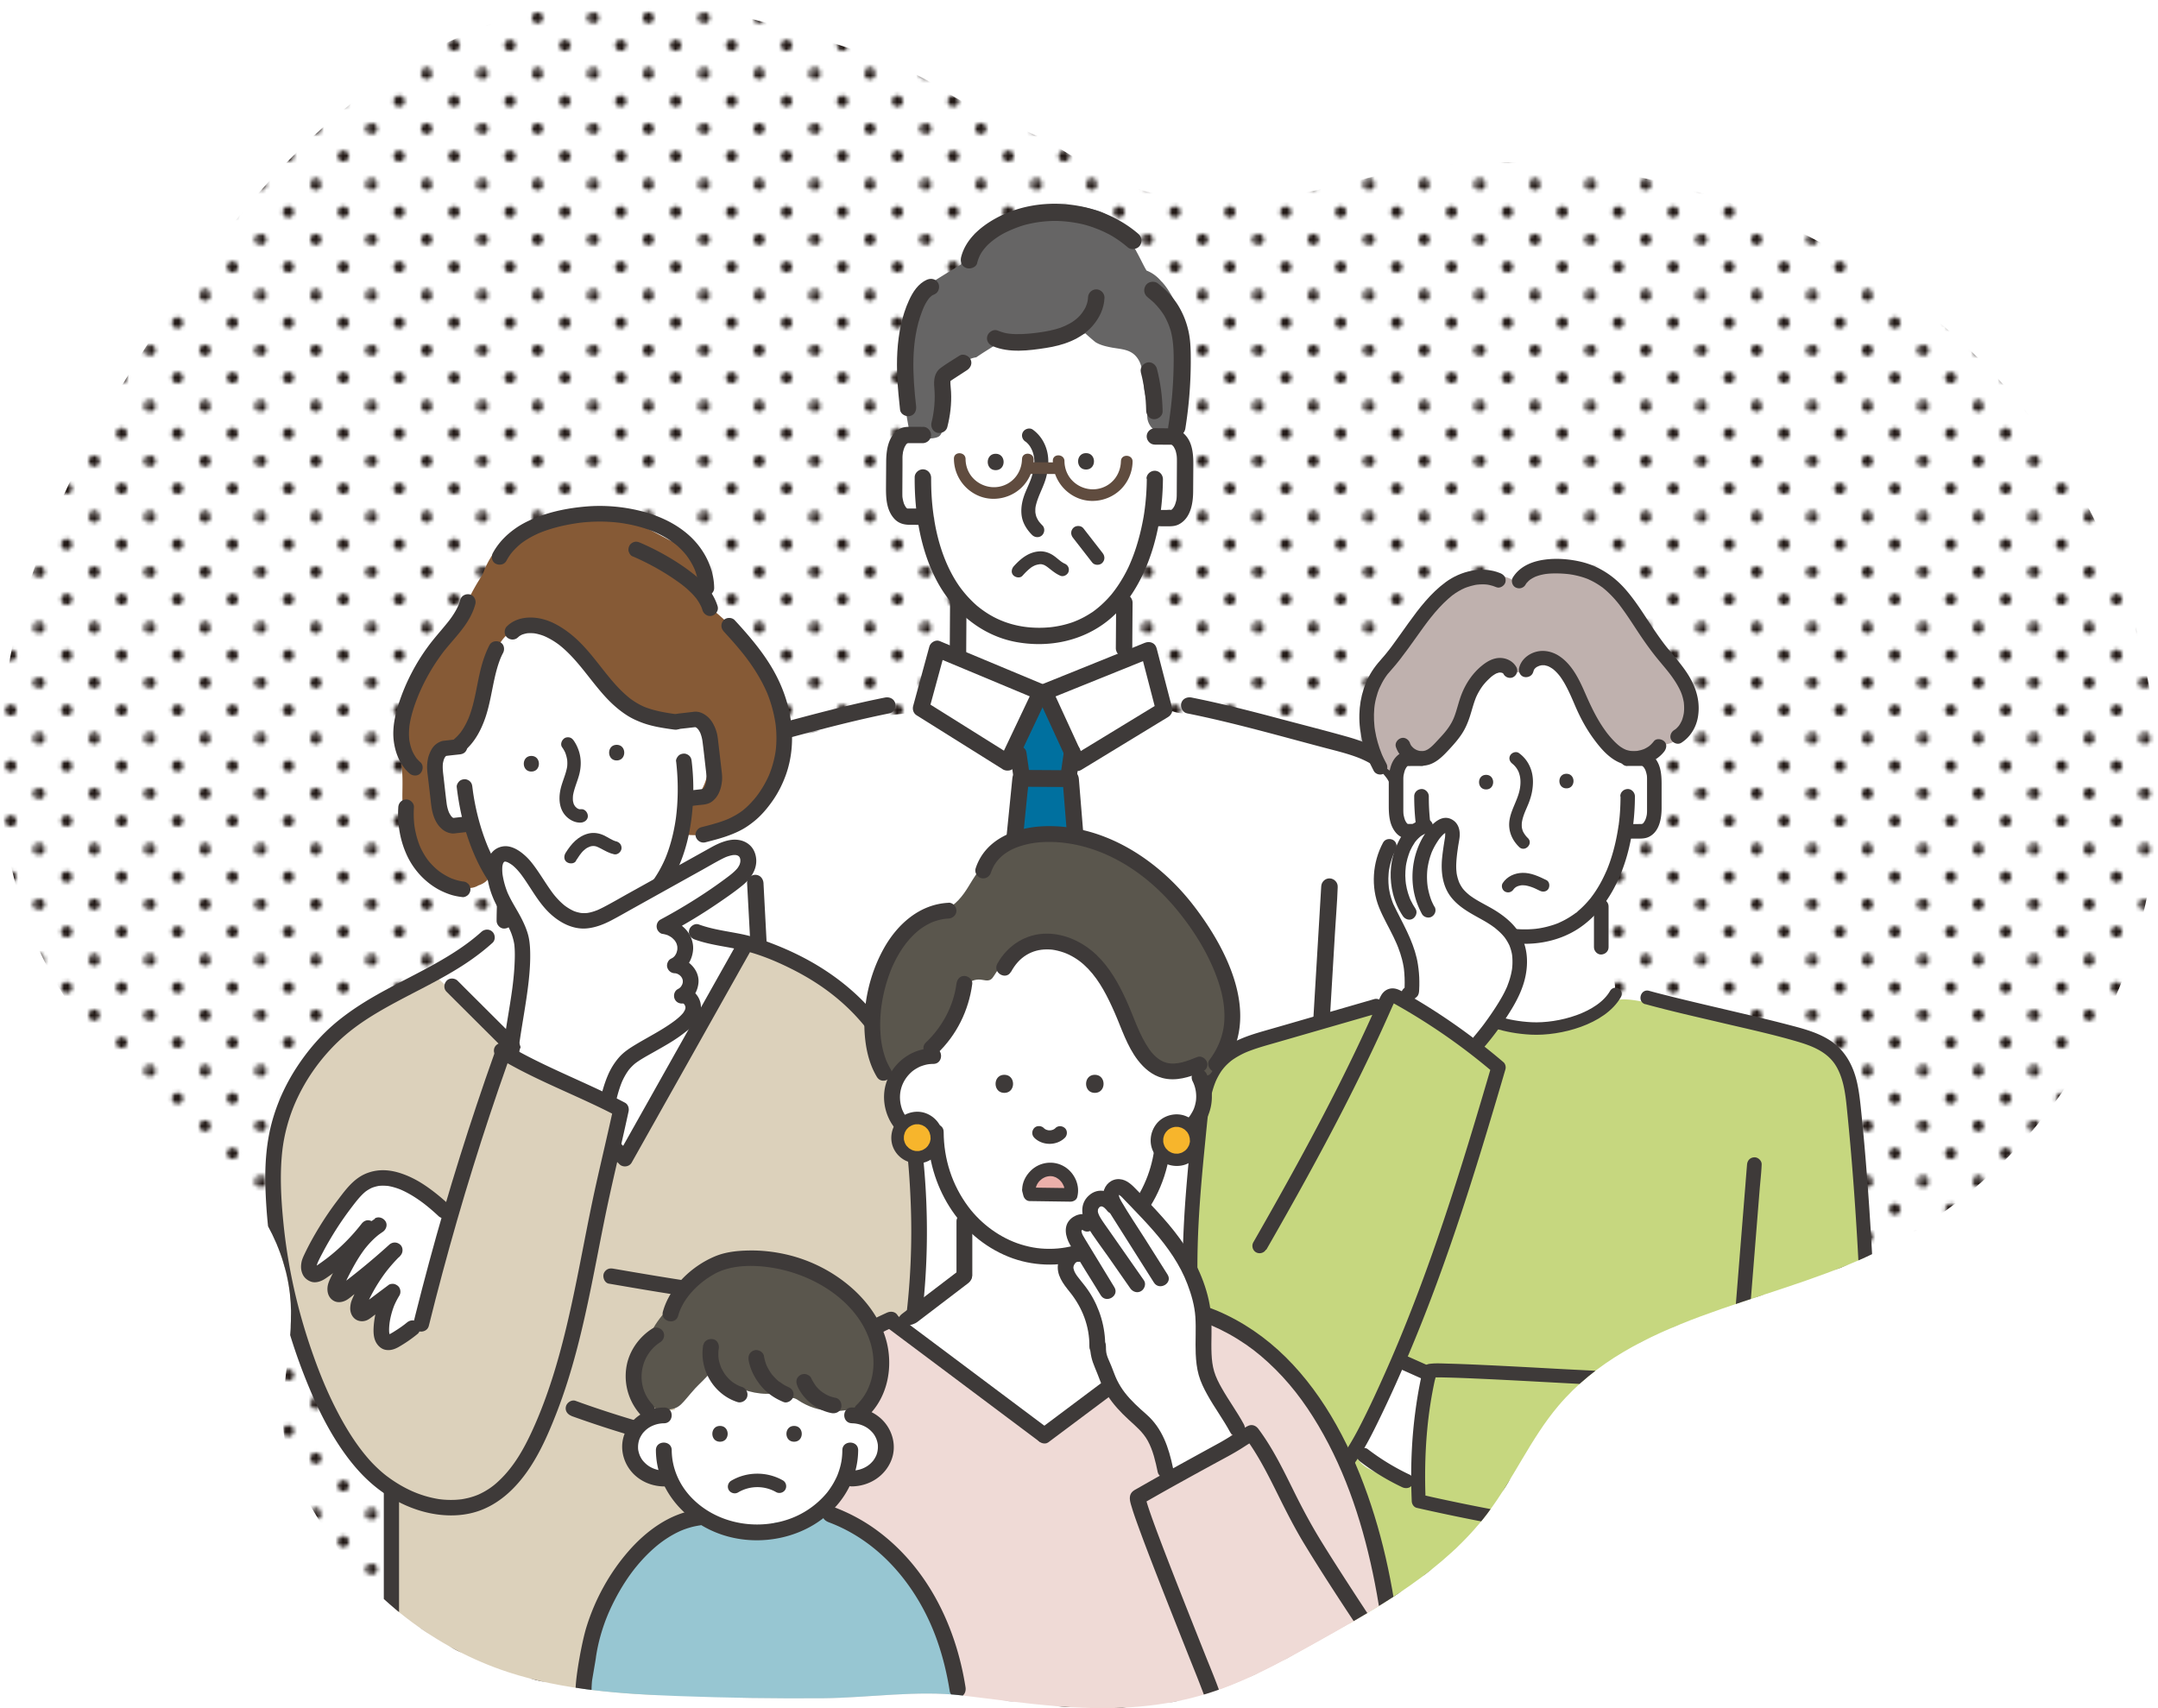 <svg id="b" data-name="レイヤー 2" xmlns="http://www.w3.org/2000/svg" width="480" height="380" viewBox="0 0 480 380"><defs><clipPath id="e"><path class="l" d="M136.05.03c-21.33.6-41.74 10.01-58.36 23.35-16.62 13.34-29.8 30.44-41.57 48.18-15.55 23.43-29.14 48.79-34.18 76.43-5.03 27.63-.59 57.97 16.92 79.97 15.92 20.01 42.65 34.46 45.62 59.83 1.17 10.04-2.09 19.89-1.45 29.87.52 8.18 5.32 16.62 9.83 23.44 9.51 14.36 23.85 25.59 40.29 30.93 12.17 3.96 25.11 4.82 37.9 5.29 10.67.4 21.36.55 32.04.47 10.04-.08 20.92-1.82 30.87-.62 7.15.86 14.23 1.85 21.32 2.41 9.77.76 19.54.67 29.54-1.79 10.23-2.52 19.55-7.73 28.73-12.87 13.68-7.67 27.77-15.69 37.24-28.17 5.8-7.63 9.62-16.66 15.81-23.98 16.57-19.61 45.2-22.53 68.59-33.19 31.33-14.26 54.38-44.43 61.91-77.94 7.53-33.51.05-69.7-18.37-98.73-4.37-6.89-9.4-13.36-14.95-19.34-23.18-24.94-55.41-41.2-89.11-45.9-16.5-2.31-34.52-2.35-50.72 2.01-17.32 4.66-38.11 8.22-55.5.62-4.82-2.1-9.13-5.18-13.67-7.82-8.04-4.67-16.75-7.06-24.4-12.11-8.77-5.79-19.46-9.04-29.41-12.16C167.1 3.86 152.82 0 138.32 0c-.75 0-1.51.01-2.27.03"/></clipPath><pattern id="d" data-name="新規パターンスウォッチ 3" x="0" y="0" width="28.8" height="28.8" patternTransform="matrix(.85 0 0 .85 2449.08 -1265.41)" patternUnits="userSpaceOnUse" viewBox="0 0 28.8 28.8"><path class="l" d="M0 0h28.8v28.8H0z"/><path d="M28.8 30.24c.8 0 1.44-.64 1.44-1.44s-.64-1.44-1.44-1.44-1.44.64-1.44 1.44.64 1.44 1.44 1.44zm-14.4 0a1.44 1.44 0 100-2.88 1.44 1.44 0 000 2.88zm14.4-14.4a1.44 1.44 0 100-2.88 1.44 1.44 0 000 2.88zm-14.4 0c.8 0 1.44-.65 1.44-1.44s-.65-1.44-1.44-1.44a1.44 1.44 0 000 2.88zm-7.2 7.2a1.44 1.44 0 100-2.88 1.44 1.44 0 000 2.88zm14.4 0a1.44 1.44 0 100-2.88 1.44 1.44 0 000 2.88zM7.2 8.64a1.44 1.44 0 100-2.88 1.44 1.44 0 000 2.88zm14.4 0a1.44 1.44 0 100-2.88 1.44 1.44 0 000 2.88zM0 30.24a1.44 1.44 0 100-2.88 1.44 1.44 0 000 2.88zm0-14.4c.79 0 1.44-.65 1.44-1.44A1.44 1.44 0 100 15.84zm28.8-14.4c.8 0 1.44-.64 1.44-1.44s-.64-1.44-1.44-1.44S27.36-.8 27.36 0 28 1.44 28.8 1.44zm-14.4 0a1.44 1.44 0 100-2.88 1.44 1.44 0 000 2.88zM0 1.44a1.44 1.44 0 100-2.88 1.44 1.44 0 000 2.88z" fill="#211815"/></pattern><style>.g{fill:#efdad6}.h{fill:#fff}.i{fill:#604c3f}.l{fill:none}.n{fill:#dcd1bb}.o{fill:#3e3a39}.v{fill:#f7b52c}.w{fill:#5a564d}</style></defs><g id="c" data-name="design"><path d="M235.27 379.58c-7.08-.55-14.16-1.55-21.32-2.41-9.95-1.19-20.83.54-30.87.62-10.68.09-21.36-.07-32.04-.47-12.79-.48-25.73-1.33-37.9-5.29-16.44-5.35-30.78-16.58-40.29-30.94-4.51-6.81-9.31-15.26-9.83-23.44-.64-9.98 2.62-19.84 1.45-29.87-2.96-25.37-29.69-39.82-45.62-59.83-17.49-21.99-21.94-52.33-16.91-79.96 5.03-27.63 18.63-53 34.17-76.42 11.78-17.74 24.95-34.85 41.57-48.18C94.31 10.05 114.72.64 136.05.03c15.29-.43 30.33 3.61 44.91 8.18 9.94 3.12 20.64 6.37 29.41 12.16 7.65 5.05 16.36 7.43 24.4 12.11 4.54 2.64 8.85 5.71 13.67 7.82 17.4 7.6 38.19 4.03 55.5-.62 16.2-4.36 34.22-4.32 50.72-2.01 33.71 4.71 65.93 20.96 89.11 45.9a133.24 133.24 0 0114.95 19.34c18.42 29.02 25.9 65.21 18.37 98.73-7.53 33.52-30.57 63.68-61.91 77.94-23.4 10.65-52.02 13.57-68.59 33.19-6.19 7.32-10.01 16.35-15.81 23.98-9.48 12.48-23.56 20.5-37.25 28.17-9.18 5.15-18.5 10.35-28.73 12.87-10 2.46-19.77 2.55-29.54 1.79" fill="url(#d)"/><g fill="none" clip-path="url(#e)"><path class="h" d="M315.09 181.36c-1.62-5.88-5.85-11.08-11.29-13.84-3.73-1.89-7.96-1.48-12.01-2.48-5.45-1.34-10.85-2.87-16.33-4.11-3.51-.8-7.04-1.6-10.62-2-1.34-.15-3.8-.3-4.93-1.14-1.34-1-1.55-3.52-2.01-5.04-.52-1.74-1.05-3.49-1.57-5.23-.18-.59-.38-1.22-.89-1.58-1.02-.72-2.25.28-3.25-.26-.63-.34-1.14-1.67-1.5-2.27-1.13-1.86-2.05-3.66-1.94-5.91.35-7.63 8.69-12.17 7.58-20.27-.09-.64-.2-1.36.19-1.89.46-.62 1.37-.67 2.15-.65 2.15.07 4.13.78 5.14-1.71.42-1.03.44-2.17.45-3.28.02-2.79-.06-5.64-1.03-8.26-.48-1.3-1.17-2.53-1.49-3.88-.72-3.05.91-4.34 1.9-6.82.87-2.16.19-5.71.07-8.01-.12-2.16-.27-4.34-.75-6.45-.79-3.53-2.31-8.99-5.45-11.2-.96-.67-2.04-1.17-2.93-1.92-2.33-1.96-2.95-5.21-4.24-7.96-1.25-2.68-2.94-4.91-5.76-5.92-2.83-1.02-5.85-1.35-8.85-1.32-1.89.01-3.78.17-5.67.37-1.68.18-2.17.11-2.5 1.27-4.77.96-8.53 2.67-9.57 7.85-.13.67-.21 1.38-.51 1.99-.23.48-.59.88-.97 1.26a15.786 15.786 0 01-6.17 3.85c-1.77.6-4.13.41-4.96 2.33-.78 1.82-.51 4.57-1.03 6.55-.65 2.5-1.52 4.97-1.76 7.55-.4 4.31-.05 8.6.14 12.93.03.72.06 1.49-.3 2.12-.37.66-1.08 1.04-1.68 1.51-3.08 2.4-3.27 6.82-3.21 10.66.03 1.58.09 3.27 1.06 4.53 1.58 2.07 4.69 2.04 7.33 1.96.78-.03 1.7.03 2.16.65.39.53.28 1.25.19 1.89-.7 5.09 2.53 8.08 4.57 12.24 2 4.09.96 11.3.51 15.73-1.17-1.14-3.28-.31-4.1 1.09-.82 1.41-.82 3.12-1.07 4.73-.32 2.02-1.21 5.14-2.9 6.49-1.34 1.07-3.86 1.22-5.51 1.4-3.58.41-7.11 1.21-10.62 2-7.52 1.7-15.1 3.98-22.57 5.55-5.51 1.15-12.17-.25-16.46 4.3-2.43 2.58-3.05 6.27-3.53 9.74-2.11 15.39-3.94 31.19-3.88 46.73.02 5.21 1.31 10.2 1.84 15.37.79 7.65.48 15.36.7 23.04.31 11.22 1.98 23.02 8.99 31.92 1.15 1.46 2.49 2.86 4.24 3.55 1.4.55 2.94.6 4.44.65l64.03 1.86c.64.02 1.31.03 1.88-.23 1.31-.59 1.62-2.25 1.75-3.65.68-7.4 1.19-14.8 1.6-22.2.54 7.41 1.13 14.81 1.81 22.2.13 1.4.43 3.06 1.75 3.65.58.26 1.25.25 1.88.23 9.59-.28 19.17-.56 28.76-.83 4.69-.14 9.38-.27 14.07-.41 5.02-.15 5.66.26 9.47-2.77 2.85-2.26 6.19-3.91 8.86-6.41 3.3-3.09 5.22-7.34 6.79-11.57 6.07-16.4 7.93-33.92 8.76-51.27.42-8.79.58-17.59.89-26.39.26-7.31 1.81-15.48-.16-22.64"/><path d="M246.31 252.74c-.86-6.42-1.56-12.85-2.05-19.31-.57-1.56-1.23-3.1-1.98-4.59-.36-.72-.87-1.36-1.48-1.92.31-9.14.6-18.27.86-27.41-2.55-10.64-2.93-21.63-1.82-32.52-2.73-3.42-4.95-7.23-6.96-11.12-4.01.72-7.09 3.95-7.18 8.21-.22 9.91-.47 19.82-.74 29.73-.3 3.02-.63 6.04-.95 9.06-1.13 10.59-1.91 21.05-1.32 31.59-5.18 11.61-3.35 24.79 5.06 34.5 2.45 2.83 6.35 3.05 9.48 1.61 2.96-5.98 6.26-11.8 9.09-17.85" fill="#00709f"/><path d="M264.2 77.65a40.42 40.42 0 00-2.04-8.61c-.69-1.92-2.29-4.75-3.48-6.06-.09-.1-.17-.2-.25-.3-.03-.02-.07-.03-.1-.05-.86-1.06-1.97-1.92-3.3-2.44a.913.913 0 01-.08-.13c-.34-.57-.64-1.16-.94-1.75-1.32-2.61-2.62-5.11-4.63-7.3-.13-.15-.27-.28-.41-.42-.38-.69-.83-1.34-1.34-1.95-.33-.24-.74-.48-1.41-.85-1.14-.62-1.55-.78-3.15-1.22-1.41-.39-2.61-.6-3.53-.68-1.52-.13-3.03-.17-4.56-.12-3.63.13-7.52.87-11.03 2.15-.23.18-.46.38-.69.57-3.19 1.53-6 3.66-7.97 6.77-.72 1.13-1.23 2.35-1.55 3.59-2.38 1.42-4.73 2.87-7.07 4.36-4.16 2.65-6 8.44-6.18 13.14-.24 6.23.55 13.5 1.81 19.63.06.31.1.62.11.92 1.24.66 5.53 1.06 6.59.06.38-.36.53-.9.64-1.42.57-2.82-.12-5.79.55-8.52.57-2.34 2.11-4.69 3.98-6.2.89-.72 1.92-1.18 2.97-1.33.6-.4 1.19-.8 1.79-1.18.7-.44 1.41-.89 2.11-1.33 1-.47 1.98-1.02 2.91-1.64.46.08.93.14 1.4.18 5.29 1.31 11.26.61 16.07-1.37-.05.02 2.07 1.87 2.31 2.01 1.05.62 2.14.87 3.32 1.11 2.13.43 4.37.33 5.83 2.24 1.74 2.26 1.17 5.47 1.84 8.24.2.83.51 1.64.57 2.49.06.9-.17 1.81-.09 2.7.13 1.32.99 2.56 2.2 3.12 1.82.85 3.87-.27 5.73-.39-.1-.64-.06-1.34.14-2.1 1.32-4.88 1.55-10.78.92-15.93" fill="#666565"/><path class="o" d="M255.08 106.5a55.24 55.24 0 01-.59 7.71l-.15.94c-.05.34 0 .03 0-.03-.01.07-.03.14-.04.22-.03.2-.07.39-.11.58a49.11 49.11 0 01-1.5 5.91 39.51 39.51 0 01-1.42 3.75c-.07.16-.14.31-.21.47-.15.33.12-.24-.04.09-.16.33-.32.66-.49.99-.3.58-.62 1.16-.96 1.72a28.12 28.12 0 01-2.21 3.21c-.1.13-.21.26-.32.39-.13.17.08-.09.08-.1l-.19.22c-.22.25-.44.5-.67.74-.44.46-.9.91-1.38 1.34s-.98.84-1.49 1.22c-.13.1-.27.2-.41.3l-.18.12c.05-.04.32-.21.03-.03-.28.18-.57.37-.86.54-.56.34-1.14.65-1.74.93-.29.14-.58.27-.88.39-.16.07-.32.13-.49.2-.11.04-.52.2-.2.08a22.494 22.494 0 01-5.26 1.16c-.05 0-.34.03-.04 0-.08 0-.17.01-.26.02-.2.01-.4.03-.6.04-.9.05-1.8.05-2.7 0-3.58-.18-7.03-1.22-9.97-3.05-.74-.46-1.45-.96-2.13-1.5l-.3-.24c.03.03.17.15 0 0-.15-.12-.29-.25-.43-.38-.36-.32-.71-.66-1.04-1a24.59 24.59 0 01-1.73-1.95c-.26-.33-.52-.66-.76-1-.06-.08-.11-.16-.17-.24-.19-.26.12.18-.06-.09-.13-.19-.25-.38-.38-.57-3.94-6.15-5.46-13.83-5.69-20.98-.02-.77-.03-1.55-.03-2.32 0-.98-.75-1.85-1.76-1.89-.96-.04-1.89.76-1.9 1.75-.05 7.75 1.22 15.96 4.84 22.9 3.6 6.89 9.92 12.32 17.7 13.76 6.73 1.24 13.72.04 19.34-3.92 4.72-3.32 7.91-8.4 9.98-13.69 2.07-5.28 3.08-11.01 3.31-16.66.03-.64.04-1.28.05-1.93 0-.98-.75-1.85-1.76-1.89-.97-.04-1.89.76-1.9 1.75"/><path class="o" d="M256.81 98.92c.71 0 1.42 0 2.12.01h1.52c.06 0 .13.01.19.01.19-.02-.17-.03-.18-.03.07 0 .17.04.23.07-.26-.13-.23-.09-.01.02.28.15-.2-.24.03 0 .09.1.18.2.28.3.02.02.18.22.04.04-.14-.18.05.08.07.12.08.14.15.27.22.41.03.07.19.44.14.31-.07-.18.03.09.03.1.03.11.07.22.09.34.05.2.09.41.13.62.08.5.07 1.05.07 1.73l-.03 5.41c0 .55 0 1.09-.01 1.64 0 .16 0 .31-.01.47-.03.52-.04.67-.18 1.16-.05.18-.11.37-.17.55-.03.09-.21.49-.08.22-.08.15-.16.3-.25.45-.06.09-.36.46-.22.32.15-.15-.21.17-.27.23.02-.03.28-.14.1-.07-.07.03-.18.08-.24.13-.14.11.09-.04.13-.05-.08 0-.18.03-.25.05.04-.01.28.01.16-.03-.31-.09-.77 0-1.08 0-.84 0-1.68-.01-2.53-.02-.98 0-1.86.75-1.9 1.75-.04.96.76 1.89 1.76 1.89.8 0 1.61.01 2.41.01 1.06 0 2.11.08 3.09-.43 2.63-1.37 3.16-4.62 3.18-7.29l.04-5.93c.01-2.42-.17-5.14-2.05-6.91-.74-.69-1.62-1.16-2.65-1.23-.32-.02-.65 0-.98-.01-.93 0-1.86-.01-2.79-.02-.99 0-1.86.75-1.9 1.75-.04.96.77 1.89 1.76 1.89m-51.44-3.94c-.78 0-1.57-.01-2.36-.01-1.05 0-2.09-.05-3.03.53-2.43 1.53-2.86 4.6-2.88 7.23-.01 1.92-.03 3.84-.04 5.76-.01 2.4.11 4.95 1.78 6.86.94 1.07 2.13 1.41 3.49 1.42.92 0 1.85.01 2.77.02.98 0 1.86-.75 1.9-1.75.04-.96-.77-1.89-1.76-1.89-.71 0-1.42 0-2.13-.01h-1.3c-.39.04.4.09.02.01-.07-.02-.15-.05-.22-.08.27.13.31.14.13.04-.35-.22.27.32-.02 0l-.27-.3c-.3-.32.15.32-.06-.09-.07-.14-.15-.27-.22-.41-.07-.15-.14-.3-.19-.45.13.35-.05-.2-.05-.22-.11-.42-.2-.85-.23-1.28.02.29 0-.36 0-.33v-1.03l.03-5.38v-1.84c0-.21.02-.43.04-.64 0 .05.09-.62.04-.35.07-.38.18-.75.31-1.11.01-.04.26-.56.08-.2.1-.2.23-.37.33-.56.22-.4-.26.2.06-.09.12-.11.55-.35.14-.16.15-.07.43-.12.02-.04.16-.03.44-.01.02-.03h.95c.82 0 1.64.01 2.46.01.99 0 1.86-.75 1.9-1.75.04-.96-.77-1.89-1.76-1.89m16.14 9.64c2.35 0 2.35-3.64 0-3.64s-2.36 3.64 0 3.64m20.1-.14c2.35 0 2.35-3.64 0-3.64s-2.36 3.64 0 3.64m-13.5-6.24c.46.34.91.84 1.21 1.4.37.66.56 1.23.7 2.01.27 1.51-.07 3.24-.61 4.78-.5 1.44-1.24 2.79-1.7 4.24-.42 1.33-.61 2.71-.42 4.1.23 1.63 1.15 3.1 2.3 4.25.59.6 1.57.7 2.21.11.61-.55.71-1.6.11-2.21-.26-.26-.51-.54-.74-.83-.05-.06-.1-.13-.14-.19.02.03.11.16.01.01-.09-.15-.18-.3-.26-.45-.08-.15-.14-.3-.21-.45-.07-.16 0 .03.01.05-.02-.06-.04-.13-.06-.2-.09-.3-.15-.6-.19-.91-.02-.18 0 .05 0 .07v-.67c0-.13.02-.27.03-.4 0-.07.02-.13.03-.2.03-.24-.05.23 0 0 .13-.64.32-1.26.55-1.87.58-1.56 1.36-3.03 1.79-4.64.49-1.83.67-3.76.26-5.62-.45-2.01-1.54-3.79-3.22-5.01-.68-.5-1.73-.2-2.16.48-.48.75-.21 1.66.48 2.16m-.63 29.87c.33-.36.66-.72 1.02-1.06.18-.17.36-.33.55-.49.11-.09.23-.18.34-.27.05-.04.18-.12.05-.04.19-.13.39-.24.59-.34.11-.06.22-.1.33-.15.12-.05.13-.05 0 0 .19-.06.39-.12.59-.16l.36-.06c-.2.02-.07 0 .06 0h.3c.04 0 .36.05.17.02-.19-.04.17.05.17.05.11.03.21.08.32.11.21.07-.25-.16.1.05l.3.18c.2.13.39.27.58.42.86.67 1.63 1.32 2.64 1.74.7.29 1.62-.25 1.8-.95.21-.81-.2-1.48-.95-1.79-.4-.16.2.14-.16-.08-.12-.07-.24-.14-.36-.22-.2-.13-.39-.28-.58-.43-.41-.33-.81-.68-1.24-.98-.94-.66-2.06-1.05-3.21-.98-2.37.14-4.16 1.61-5.68 3.29-.5.56-.69 1.44-.11 2.03.5.51 1.49.7 2.03.1m-16.11 5.65c-.02 3.84-.05 7.68-.07 11.52 0 .95.75 1.9 1.76 1.89.96 0 1.89-.73 1.9-1.75.02-3.84.05-7.68.07-11.52 0-.95-.75-1.9-1.76-1.89-.96 0-1.89.73-1.9 1.75m36.94.23c-.02 3.41-.04 6.82-.07 10.23 0 .95.75 1.9 1.76 1.89.96 0 1.89-.73 1.9-1.75.02-3.41.04-6.82.07-10.23 0-.95-.75-1.9-1.76-1.89-.96 0-1.89.73-1.9 1.75m15.71 24.72c10.21 2.05 20.22 4.91 30.27 7.57 2.49.66 5.01 1.25 7.44 2.14 2.09.77 4.21 1.88 5.73 3.48a12.947 12.947 0 011.06 1.28c.07.1.14.21.2.31.16.26.32.54.47.81.23.44.44.89.63 1.36.02.05.26.67.18.44.11.3.2.6.29.9.61 2.03.92 4.13 1.17 6.23 1.17 10 1.89 20.04 2.51 30.09.63 10.25 1.1 20.51 1.54 30.77.44 10.22.86 20.44 1.4 30.65.07 1.26.13 2.51.21 3.77.05.98.7 1.85 1.76 1.89.92.04 1.95-.76 1.9-1.75-.58-10.36-1.02-20.73-1.46-31.1-.44-10.38-.89-20.75-1.5-31.12-.61-10.43-1.39-20.86-2.48-31.26-.46-4.42-.87-9.11-3.16-13.03-1.28-2.2-3.1-4.01-5.29-5.32-2.26-1.35-4.78-2.22-7.3-2.93-5.06-1.42-10.15-2.71-15.23-4.06-5.1-1.36-10.22-2.67-15.38-3.81a266.2 266.2 0 00-3.87-.81c-.97-.19-1.97.2-2.29 1.21-.27.87.24 2.08 1.21 2.28m-66.07.01c-10.21 2.05-20.22 4.91-30.27 7.57-2.49.66-5.01 1.25-7.44 2.14-2.09.77-4.21 1.88-5.73 3.48a12.947 12.947 0 00-1.06 1.28c-.07.1-.14.21-.2.31-.16.26-.32.54-.47.81-.23.44-.44.89-.63 1.36-.02.05-.26.67-.18.44-.11.3-.2.6-.29.9-.61 2.03-.92 4.13-1.17 6.23-1.17 10-1.89 20.04-2.51 30.09-.63 10.25-1.1 20.51-1.54 30.77-.44 10.22-.86 20.44-1.4 30.65l-.21 3.77c-.05.98-.7 1.85-1.76 1.89-.92.04-1.95-.76-1.9-1.75.58-10.36 1.02-20.73 1.46-31.1.44-10.38.89-20.75 1.5-31.12.61-10.43 1.39-20.86 2.48-31.26.46-4.42.87-9.11 3.16-13.03 1.28-2.2 3.1-4.01 5.29-5.32 2.26-1.35 4.78-2.22 7.3-2.93 5.06-1.42 10.15-2.71 15.23-4.06 5.1-1.36 10.22-2.67 15.38-3.81 1.29-.28 2.58-.55 3.87-.81.97-.19 1.97.2 2.29 1.21.27.87-.24 2.08-1.21 2.28"/><path class="o" d="M225.04 168.08c-2.17-1.36-4.33-2.71-6.5-4.07l-10.31-6.46-2.4-1.5c.26.69.51 1.38.76 2.07 1.06-3.87 2.11-7.73 3.16-11.59l.45-1.65c-.76.4-1.52.8-2.28 1.21 2.6 1.09 5.21 2.18 7.81 3.26 4.12 1.72 8.25 3.45 12.38 5.17.95.4 1.89.79 2.84 1.19-.33-.91-.67-1.81-1-2.72-2.17 4.57-4.34 9.13-6.5 13.7-.31.65-.62 1.31-.93 1.96-.41.86-.37 1.98.56 2.52.77.44 2.09.37 2.52-.56 2.17-4.57 4.33-9.13 6.5-13.7.31-.65.62-1.31.93-1.96.54-1.14.19-2.22-1-2.72-2.6-1.09-5.21-2.18-7.81-3.26l-12.38-5.17c-.95-.4-1.9-.79-2.84-1.19-.89-.37-2.04.33-2.28 1.21-1.05 3.87-2.11 7.73-3.16 11.59l-.45 1.65c-.21.77.07 1.64.77 2.07 2.17 1.36 4.33 2.71 6.5 4.07l10.31 6.46 2.4 1.5c.81.51 2.03.3 2.52-.56.49-.85.31-1.97-.56-2.52"/><path class="o" d="M240.41 171.33c2.18-1.33 4.37-2.66 6.55-3.99 3.46-2.11 6.93-4.22 10.39-6.33.81-.49 1.61-.98 2.42-1.47.68-.41 1.16-1.2.95-2.02-1.01-3.88-2.01-7.75-3.02-11.63l-.43-1.66c-.31-1.21-1.51-1.67-2.62-1.23-2.62 1.06-5.23 2.11-7.85 3.17-4.15 1.67-8.29 3.34-12.44 5.02-.95.38-1.91.77-2.86 1.15-.94.38-1.17 1.62-.79 2.45 2.11 4.59 4.22 9.19 6.33 13.78.3.66.6 1.31.91 1.97.41.89 1.61 1.22 2.46.79.91-.47 1.2-1.56.79-2.45-2.11-4.59-4.22-9.19-6.33-13.78-.3-.66-.6-1.31-.91-1.97-.26.82-.53 1.64-.79 2.45 2.62-1.06 5.23-2.11 7.85-3.17 4.15-1.67 8.29-3.34 12.44-5.02.95-.38 1.91-.77 2.86-1.15-.87-.41-1.75-.82-2.62-1.23 1.01 3.88 2.01 7.75 3.02 11.63.14.55.29 1.11.43 1.66.32-.67.63-1.34.95-2.01-2.18 1.33-4.37 2.66-6.55 3.99-3.46 2.11-6.93 4.22-10.39 6.33-.81.49-1.61.98-2.42 1.47-.84.51-1.26 1.53-.79 2.45.42.83 1.62 1.3 2.46.79"/><path class="o" d="M236.64 167.2c-.28 1.98-.57 3.97-.85 5.95.63-.58 1.26-1.17 1.9-1.75l-9.03-.06h-1.29c.57.47 1.14.94 1.71 1.42l-.78-5.42c-.14-.98-1.27-1.59-2.18-1.39-1.02.23-1.53 1.2-1.39 2.17l.78 5.42c.11.77.95 1.42 1.71 1.43l9.03.06h1.29c1.06.01 1.75-.74 1.9-1.74.28-1.98.57-3.97.85-5.95.14-.97-.84-1.86-1.76-1.89-1.07-.04-1.76.77-1.9 1.75"/><path class="o" d="M243.17 252.88c-1.43 2.42-2.85 4.84-4.28 7.26-2.26 3.84-4.52 7.68-6.78 11.51-.52.89-1.05 1.77-1.57 2.66l3.17.15c-1.49-2.36-2.97-4.72-4.46-7.08-2.37-3.76-4.73-7.52-7.1-11.29l-1.62-2.58c.07.3.13.6.2.9l.81-8.12c.65-6.46 1.29-12.92 1.94-19.38l2.34-23.42c.67-6.75 1.35-13.5 2.03-20.25.22-2.24.45-4.47.67-6.71.11-1.05.26-2.11.32-3.17 0-.04 0-.09.01-.13-.63.58-1.26 1.17-1.9 1.75l9.72.06h1.41c-.59-.63-1.17-1.26-1.76-1.89.22 2.68.44 5.37.65 8.05l1.56 19.21 1.9 23.35c.54 6.69 1.09 13.39 1.63 20.08.27 3.27.52 6.54.8 9.8 0 .04 0 .09.01.13.08.98.69 1.85 1.76 1.89.9.03 1.98-.76 1.9-1.75l-.66-8.05-1.56-19.21c-.63-7.78-1.27-15.57-1.9-23.35-.54-6.7-1.09-13.39-1.63-20.08-.27-3.27-.53-6.54-.8-9.8 0-.04 0-.09-.01-.13-.08-.96-.67-1.89-1.76-1.89l-9.72-.06h-1.41c-1.03 0-1.8.74-1.9 1.75l-.36 3.61-.96 9.54c-.45 4.46-.89 8.92-1.34 13.38-.51 5.08-1.02 10.16-1.52 15.24-.5 5.05-1.01 10.09-1.51 15.14l-1.29 12.91-.87 8.72c-.07.72-.14 1.44-.22 2.16-.05.56-.03 1.06.28 1.57 2.01 3.19 4.01 6.38 6.01 9.56 2.21 3.52 4.43 7.04 6.64 10.56.13.21.26.42.39.62.7 1.11 2.41 1.43 3.17.15 1.43-2.42 2.85-4.84 4.28-7.26 2.26-3.84 4.52-7.68 6.79-11.51.52-.89 1.05-1.77 1.57-2.66.48-.82.32-2.01-.56-2.52-.83-.48-2-.32-2.52.56m-76.99-56.5c.15 2.72.29 5.44.44 8.16.35 6.49.69 12.97 1.04 19.45l1.26 23.5 1.08 20.29c.17 3.28.33 6.56.52 9.83v.13c.05.98.71 1.85 1.76 1.89.92.04 1.95-.76 1.9-1.75-.15-2.72-.29-5.44-.44-8.16-.35-6.48-.69-12.97-1.04-19.45l-1.26-23.5-1.08-20.29c-.17-3.28-.33-6.56-.52-9.83v-.13c-.05-.98-.71-1.85-1.76-1.89-.92-.04-1.95.76-1.9 1.75m127.71.8l-.48 8.09c-.39 6.48-.77 12.95-1.16 19.43-.47 7.83-.93 15.67-1.4 23.5-.4 6.77-.81 13.54-1.21 20.31-.2 3.28-.48 6.56-.59 9.84v.13c-.06.98.79 1.85 1.76 1.89 1 .04 1.84-.76 1.9-1.75l.48-8.09c.39-6.48.77-12.95 1.16-19.43.47-7.83.93-15.67 1.4-23.5.4-6.77.81-13.54 1.21-20.31.19-3.28.48-6.56.59-9.84v-.13c.06-.98-.78-1.85-1.76-1.89-1.01-.04-1.84.76-1.9 1.75"/><path class="i" d="M227.32 102.13c-.05 2.66-1.64 5.03-4.19 5.91-2.52.88-5.29.02-6.93-1.94-.9-1.08-1.42-2.5-1.43-3.97 0-1.66-2.6-1.77-2.59-.1a8.997 8.997 0 005.79 8.39c3.42 1.3 7.45.22 9.81-2.55a8.914 8.914 0 002.14-5.64c.03-1.66-2.57-1.77-2.59-.1"/><path class="i" d="M228.55 105.41l6.07.04h.85c.68 0 1.35-.53 1.35-1.24 0-.68-.52-1.34-1.25-1.34-2.02-.01-4.05-.03-6.07-.04h-.85c-.68 0-1.35.53-1.35 1.24 0 .68.52 1.34 1.25 1.34"/><path class="i" d="M249.32 102.6c-.05 2.66-1.64 5.03-4.19 5.91-2.53.88-5.29.02-6.93-1.94-.9-1.08-1.42-2.5-1.43-3.97 0-1.66-2.6-1.77-2.59-.1a8.997 8.997 0 005.79 8.39c3.42 1.3 7.45.22 9.81-2.55a8.914 8.914 0 002.14-5.64c.03-1.66-2.57-1.77-2.59-.1"/><path class="o" d="M220.84 77.02c3.66 1.54 7.99.98 11.79.39 3.81-.58 7.73-1.89 10.34-4.86 1.56-1.78 2.6-3.9 2.7-6.29.04-.98-.78-1.85-1.76-1.89-1-.04-1.85.76-1.9 1.75-.04.75-.13 1.21-.46 2.03-.04.09-.07.18-.11.26.02-.04.1-.21 0-.01-.09.17-.18.34-.28.5-.12.19-.24.38-.37.56-.05.08-.11.16-.17.23-.02.03-.23.3-.14.19-.92 1.14-2.14 1.96-3.58 2.61-.79.36-1.25.51-2.1.75-.84.23-1.7.41-2.56.55-1.68.28-3.21.45-4.8.52-.99.04-1.98.04-2.97-.08-.48-.06-.61-.08-1.13-.21-.49-.13-.97-.29-1.44-.49-.91-.38-2.02.33-2.29 1.21-.31 1.02.3 1.89 1.21 2.28m32.93 5.8c.38 1.45.67 2.92.87 4.41.05.35.09.7.13 1.05.02.18.03.38.06.56-.08-.48 0 .09.02.22.06.77.09 1.54.11 2.31.02.95.73 1.9 1.76 1.89.94 0 1.91-.73 1.9-1.75-.05-3.19-.47-6.38-1.27-9.48-.24-.92-1.2-1.64-2.18-1.38-.93.25-1.64 1.19-1.39 2.17m-40.38-3.68c-1.37.89-2.81 1.72-4.12 2.69-1.49 1.11-1.59 2.77-1.44 4.46.22 2.46 0 5.27-.62 7.69-.25.95.23 1.98 1.21 2.28.91.28 2.04-.25 2.29-1.21.66-2.56.98-5.22.84-7.86-.04-.67-.12-1.34-.14-1.81v-.39c0-.49-.05.06.02-.19.04-.11.04-.12 0-.04-.06.11-.03.07.08-.1-.16.13 0 .04.08-.02-.23.15.14-.1.17-.12.17-.11.34-.22.5-.33.3-.2.61-.39.91-.59.64-.41 1.28-.83 1.91-1.24.83-.54 1.27-1.52.79-2.45-.42-.81-1.63-1.33-2.46-.79m-7.16-16.93c-2.01.88-3.2 2.75-4.07 4.66-.79 1.73-1.37 3.57-1.78 5.43-.85 3.91-1 7.91-.8 11.9.12 2.34.35 4.67.61 6.99.11.98 1.29 1.58 2.18 1.39 1.05-.23 1.5-1.19 1.39-2.17-.78-6.95-1.24-14.42 1.31-21.09.08-.22.17-.44.26-.66.05-.13.11-.25.16-.37.04-.09.11-.26.03-.07.2-.43.43-.85.69-1.25.12-.18.25-.37.38-.54.24-.31.1-.11.05-.06.08-.09.17-.18.26-.26.4-.38.42-.39.99-.64.9-.4 1.22-1.62.79-2.45-.47-.92-1.55-1.18-2.46-.79m32.42 57.41l4.29 5.52c.5.65 1.64.67 2.21.11.64-.63.65-1.51.11-2.21l-4.29-5.52c-.5-.65-1.64-.67-2.21-.11-.64.63-.65 1.51-.11 2.21"/><path class="o" d="M255.27 66.14c.38.3.74.6 1.1.92.16.15.32.29.47.44-.24-.24-.02-.02.02.03.1.11.21.22.31.33.59.64 1.13 1.33 1.61 2.06.06.1.12.19.18.29.03.04.21.35.09.15-.11-.18.03.06.04.08.05.1.11.2.16.3.21.4.4.81.58 1.23.15.37.29.75.42 1.13.02.07.22.71.12.36.06.22.12.45.17.68.44 1.92.52 3.89.52 5.78a94.475 94.475 0 01-1.21 15c-.16 1.02.69 2 1.68 2.11 1.06.12 1.95-.66 2.12-1.68.79-4.92 1.2-9.9 1.21-14.89 0-2.22-.01-4.44-.47-6.62-.43-2.03-1.16-3.91-2.22-5.7-1.18-1.98-2.81-3.66-4.61-5.08-.79-.62-2.1-.46-2.68.38-.6.87-.46 2.01.38 2.67m-37.92-7.58c.4-1.53.94-2.47 1.98-3.64.35-.4.82-.83 1.38-1.28.63-.5 1.29-.96 1.99-1.37.84-.5 2.19-1.12 3.29-1.54 1.32-.5 2.09-.72 3.32-.98 1.26-.27 2.54-.44 3.83-.52 1.18-.08 2.17-.07 3.56.04a28.438 28.438 0 014.19.66c-.3-.07 0 0 .06.01.3.08.59.16.89.25.65.19 1.29.41 1.92.65.69.26 1.36.55 2.03.87.3.15.61.3.9.45.14.07.27.14.4.22-.34-.19.12.07.19.11 1.27.75 2.47 1.61 3.58 2.57.76.65 2.12.43 2.68-.38.62-.9.43-1.97-.38-2.67-8.54-7.32-21.9-8.85-31.79-3.34-3.35 1.87-6.56 4.63-7.56 8.49-.26 1 .04 2.06 1.08 2.47.87.34 2.22-.08 2.48-1.08"/><path class="h" d="M165.44 209.3c-.06-.03-.12-.05-.17-.07-4.81-.27-9.57-2.42-13.94-4.67-.32.2-.73.2-1.05-.19a7.02 7.02 0 01-.39-.56c-.79-.41-1.56-.83-2.32-1.22-1.08-.57-.12-2.2.96-1.63.11.06.21.11.32.17-.09-.52-.13-1.05-.12-1.58 0-.12-.01-.23-.01-.35 0-.11.02-.21.04-.3.02-.26.05-.53.1-.79-.07-.24-.13-.49-.19-.73-.09-.35-.24-.67-.43-.98 3.68-5.84 5.15-12.95 4.08-19.83 2.12 1 4.46-.64 5.21-2.62 1.27-3.38 1.34-7.16.41-10.64-.5-1.85-2.42-2.99-4.22-2.84-.58-4.25-2.03-8.29-5.17-11.55-.99-1.03-2.59-1.31-3.97-.92-.88-1.03-1.76-2.06-2.66-3.07a48.532 48.532 0 00-5.16-5.58 4.244 4.244 0 00-2.5-1.09c-.23-.04-.47-.05-.71-.04.17-1.02-.03-2.03-.74-2.95-1.03-1.32-2.5-1.64-4.1-1.39-7.28 1.15-14.04 5.52-18.56 11.26-4.35 5.51-6.88 11.99-7.97 18.82a10.88 10.88 0 00-2.8 3.72c-3.14 4.94-2.59 11.91 1.79 16.06 1.3 1.23 3.03 1.39 4.45.69.72 4.81 2.55 9.51 5.33 13.44.49.69 1.01 1.4 1.57 2.1-.17.19-.31.39-.44.62-1.88 3.44-3.77 6.89-5.65 10.33-.96 1.75-1.78.78-3.49 1.81-5.51 3.34-8.21 4.77-3.38 7.7 1.29.78 2.56 1.44 3.19 2.77.82 1.72 2.34 3.25 3.51 4.74a176.467 176.467 0 0010.86 12.45c2.53 2.63 5.14 5.19 7.83 7.66 1.52 1.39 3.1 3.2 5.1 3.86 2.82.93 7.31 5.87 8.99 3.94 5.2-5.92 5.5-11.18 10.7-17.1 5.34-6.09 13.43-19.91 15.66-27.88.13-.47.15-1.01.08-1.55"/><path class="n" d="M203.99 252.17c-2.28-6.51-4.49-13.04-6.29-19.69-1.63-1.83-3.31-3.61-5.04-5.34-2.45-2.44-5.01-4.77-7.68-6.98-.67-.55-1.35-1.1-2.03-1.63-.08-.07-.17-.13-.25-.2-.06-.05-.19-.15-.23-.17-.34-.25-.67-.5-1.01-.75a79.73 79.73 0 00-3.73-2.58c-.62-.4-1.06-.94-1.32-1.54-.82-.13-1.63-.25-2.45-.37-2.35-.33-6.22-2.7-8.58-2.08-2.56.68-2.74 4.38-3.89 6.59a2112.042 2112.042 0 00-13.81 27.17c-1.75 3.51-4.02 9.29-8.02 10.94-1.76.72-4.24 0-6.18.6-.58-.17-1.14-.37-1.71-.58-.01 0-.03-.01-.05-.02.02 0 .03.01.05.02-.03-.01-.06-.03-.08-.04-.05-.02-.11-.05-.16-.07l-.21-.09a24.67 24.67 0 01-3.3-1.86c-.32-.21-.63-.45-.97-.68-.13-.11-.26-.21-.38-.31-.68-.56-1.33-1.16-1.95-1.79-.54-.55-1.05-1.13-1.54-1.72-.04-.05-.08-.09-.11-.13-.13-.18-.27-.36-.4-.54-.29-.4-.57-.8-.84-1.21-1.02-1.54-1.94-3.14-2.86-4.74-.06-.11-.12-.22-.19-.32-.07-.83-.41-1.62-1.08-2.22-.15-.14-.31-.27-.46-.41-1.39-2.31-2.88-4.55-4.65-6.63-4.4-5.19-9.47-10.04-14.55-14.57-.48-.43-.99-.87-1.63-.98-.73-.13-1.46.21-2.13.54-2.4 1.2-3.75 2.76-6.17 4.04-2.48 1.32-4.93 2.71-7.3 4.21a78.3 78.3 0 00-6.88 4.86c-.69.55-5.39 5.4-5.84 5.28-.06-.02-.12-.04-.18-.05-.06-.01-.11-.03-.17-.03-.03.07-.05.14-.08.21-1.53 3.45-3.11 6.87-4.7 10.29-.26 1.59-.5 3.17-.71 4.76 0 .07-.09.66-.15 1.13l-.18 1.46c-.11.97-.21 1.95-.31 2.92-.19 1.96-.34 3.92-.44 5.88-.17 3.23-.22 6.47-.12 9.71.45 3.46.98 6.93 1.57 10.4.28.34.48.72.58 1.15.92 3.92 1.97 7.82 3.17 11.67 2.95 9.48 6.68 18.43 11.13 27.17 1.45 2.1 2.96 4.15 4.51 6.16.24.31 2.92.5 3.71 1.27 1.34 1.3 1.45 4.99 1.67 6.73.96 7.44.5 15.02.47 22.51-.01 3.14.04 6.5 1.8 9.1 3.85 5.68 14.45 5.13 20.43 7.25 9.85 3.48 20.69 5.74 30.97 2.76 5.22-1.51 9.96-4.37 14.33-7.59 7.27-5.35 13.7-11.75 20.09-18.12 4.03-4.01 8.16-8.17 10.31-13.43 1.73-4.23.46-9.43 2.01-13.32 1.36-3.42 5.8-2.66 7.6-5.66 2.53-4.22 4.68-8.83 6.78-13.35.9-9.2 1.87-18.41 3.28-27.55 0-3.16.05-6.31.12-9.47-.59-5.98-1.14-11.96-1.59-17.95"/><path class="h" d="M98.13 269.87c-.62-.96-1.56-1.64-2.42-2.37-1.49-1.26-2.97-2.84-4.76-3.64-1.71-.76-3.57-.82-5.1-.07-1-.3-2.07-.33-3.08-.04-1.36.38-2.42 1.25-3.34 2.28-.87.05-1.73.39-2.4 1.07a44.773 44.773 0 00-7.29 9.65c-.56 1-.65 2.22-.22 3.29.2.49 1.08 2.67 1.43 2.77.51.14 1.04-.13 1.51-.4l1.98-1.14c.32-.18.75-.35 1.01-.11.11.1.15.25.19.39.23.91.13 1.91-.29 2.75-1.35 2.78 2.61 1.89 3.87.76.13-.12.26-.23.39-.34-.36 1.44.22 2.99 1.38 3.88 1.28.98 2.79.95 4.21.29.08-.04.15-.07.22-.11-.28 1.32-.51 2.65-.69 3.98-.26 1.89.3 3.66 2.2 4.46 1.58.66 3.96.17 4.73-1.55.21-.47.42-.94.61-1.42 1.38-.26 2.69-1.23 2.96-2.67l2.22-11.73c.38-2.02.8-4.04 1.14-6.06.23-1.36.27-2.73-.5-3.94"/><path d="M173.32 156.89c-.78-1.79-1.86-3.44-2.84-5.21-1.34-2.44-2.07-5.14-3.69-7.48-2.36-3.41-5.38-6.16-8.53-8.8-.96-2.38-.64-6.5-1.91-8.71-2.4-4.16-6.78-6.17-11.1-8.47-6.66-3.55-15.04-4.74-22.09-2.01-.39.07-.78.14-1.16.23-2.44.57-4.81 1.8-6.73 3.5-.32.2-.64.42-.95.63-1.15-.18-2.35.13-3.25 1.03-1.81 1.79-2.9 3.99-3.76 6.29-2.28 3.36-3.92 7.09-5.66 10.75-.65 1.36-1.32 2.71-2.04 4.04-2.64 3.53-5.38 7-7.23 11.02-1.84 3.25-3.15 6.77-3.71 10.49-.1.69-.18 1.38-.24 2.07.04.09.08.19.11.28.96 2.84 1.02 5.86.98 8.82-.04 2.91-.12 4.97.98 7.59.28.67.22 1.36-.06 1.99.21 1.15.45 2.31.71 3.48.11.49.12.98.03 1.43a40.24 40.24 0 001.65 3.75c.88.64 2.03.95 3.05.73 2.1 1.61 4.57 2.71 7.2 2.92.13.05.26.1.39.14.97.33 2.06.12 2.95-.42 1.59-.5 2.94-1.7 2.86-3.58-.04-.77-.34-1.61-.84-2.3-.27-.94-.81-1.83-1.43-2.73-.72-1.04-1.43-2.08-2.15-3.12-.03-.05-.07-.1-.1-.15-.46-.04-.92-.17-1.31-.42-4.28-2.61-5.48-7.33-5.38-11.99-.5-.48-1.12-.84-1.79-1.02v-.1c.02-.42.05-.84.1-1.25 0 .01.04-.15.07-.35.56-.6 1.12-1.19 1.67-1.79.32-.34.57-.74.75-1.17 1.51-.41 2.89-1.14 4.15-2.16 3.24-2.64 4.26-6.97 4.91-10.88.07-.43.09-.87.06-1.31-.11-1.34 1.17-3.62 1.63-4.88.44-1.21.7-2.53 1.15-3.71.88-2.33 3.48-4.44 5.85-5.07 3.85-1.03 7.86 1.21 10.67 4.04 2.88 2.91 5.78 6.31 8.27 9.51 2.39 3.07 5.65 5.38 9.47 6.27 1.04.24 2.11.4 3.19.45 1.86.39 3.73.41 5.36-.24.41.88 1.16 1.58 2.15 1.99.26.29.52.59.77.9.05.06.7.93.24.29.23.32.47.63.69.95a31.57 31.57 0 011.97 3.25c.01.63 0 1.26-.01 1.9-.87.45-1.55 1.2-1.7 2.22-.14.98-.35 1.95-.65 2.9-.08.26-.17.52-.27.79-.01.03-.05.15-.1.25-.07.14-.2.47-.23.52-.1.2-.2.4-.3.59-.42.8-.89 1.56-1.43 2.28-.05.06-.25.3-.3.37-.18.21-.36.42-.55.62-1.63 1.73-2.07 3.66-2.21 6.07-.01.21-.01.45.14.6.13.13.34.16.52.18 3.05.25 7.44.22 10.04-1.53 2.37-1.6 4.55-4.15 6.34-6.36 1.78-2.21 3.3-4.66 4.21-7.35.94-2.78 1.82-7.03 1.46-9.97-.16-1.3-.53-2.47-1.02-3.59" fill="#865a36"/><path class="o" d="M150.39 169.39c.38 3.26.46 6.56.23 9.84-.07.96-.17 1.92-.29 2.87l.06-.46c-.34 2.57-.9 5.11-1.74 7.56-.23.68-.49 1.35-.77 2.02.06-.14.12-.28.17-.41-.86 2.03-1.95 3.97-3.3 5.73.09-.12.18-.24.27-.35-1.09 1.4-2.34 2.68-3.74 3.77.12-.09.23-.18.35-.27a19.772 19.772 0 01-4.47 2.6c.14-.06.28-.12.42-.17-1.89.79-3.88 1.3-5.91 1.58l.46-.06c-2.04.27-4.11.3-6.16.04l.46.06c-1.84-.25-3.64-.73-5.35-1.44.14.06.28.12.42.17-1.75-.73-3.39-1.7-4.9-2.86.12.09.24.18.35.27-1.68-1.3-3.18-2.82-4.48-4.49.09.12.18.23.27.35-1.76-2.27-3.12-4.79-4.24-7.42.06.14.12.28.17.41-1.37-3.22-2.36-6.59-3.03-10.02-.19-.97-.35-1.94-.48-2.91l.06.46-.15-1.17c-.05-.47-.16-.88-.51-1.23-.3-.3-.8-.53-1.23-.51-.45.02-.92.17-1.23.51-.29.32-.56.78-.51 1.23.5 4.22 1.39 8.37 2.85 12.37 1.33 3.64 3.04 7.14 5.42 10.21 2.06 2.65 4.58 4.96 7.5 6.63 3.07 1.76 6.51 2.75 10.03 2.98 1.87.12 3.72-.02 5.57-.3 1.48-.22 2.93-.57 4.34-1.07 2.81-.99 5.37-2.49 7.58-4.48 2-1.8 3.66-4.01 4.95-6.37 1.32-2.42 2.3-5.04 2.98-7.71.7-2.73 1.1-5.55 1.29-8.36.17-2.6.15-5.21-.07-7.8-.05-.6-.11-1.2-.18-1.8-.05-.47-.16-.88-.51-1.23-.3-.3-.8-.53-1.23-.51-.45.02-.92.17-1.23.51-.29.32-.56.78-.51 1.23"/><path class="o" d="M150.99 162.18c.65-.08 1.29-.15 1.94-.22.4-.05.8-.09 1.2-.14.25-.03.5-.06.76-.04l-.46-.06c.18.03.35.07.52.14-.14-.06-.28-.12-.42-.17.22.09.41.21.6.35-.12-.09-.23-.18-.35-.27.26.2.48.44.68.69-.09-.12-.18-.23-.27-.35.29.38.52.79.7 1.22-.06-.14-.12-.28-.18-.41.27.63.44 1.28.54 1.96l-.06-.46c.32 2.39.57 4.8.85 7.19.09.79.14 1.57.03 2.37l.06-.46c-.07.5-.19.99-.38 1.46.06-.14.12-.28.18-.41-.14.33-.31.63-.52.91.09-.12.18-.24.27-.35-.15.18-.31.35-.5.5.12-.09.23-.18.35-.27-.13.1-.27.18-.42.25l.42-.18c-.15.06-.3.11-.46.13l.46-.06c-1.17.15-2.34.27-3.51.41-.48.05-.88.16-1.23.51-.3.3-.53.8-.51 1.23.02.45.17.91.51 1.23.32.29.78.56 1.23.51.73-.09 1.46-.17 2.19-.26 1-.12 2.11-.12 2.97-.69 1.62-1.07 2.26-2.97 2.42-4.81.07-.77-.02-1.53-.11-2.3l-.64-5.5c-.08-.65-.14-1.3-.24-1.95-.14-.93-.45-1.83-.88-2.67-.36-.7-.86-1.39-1.48-1.88-.75-.6-1.61-1.02-2.6-1.01-.26 0-.51.05-.77.08l-2.68.31c-.07 0-.13.01-.2.02-.48.06-.88.16-1.23.51-.3.3-.53.8-.51 1.23.02.45.17.91.51 1.23.32.29.78.56 1.23.51m-48.79 2.18c-.73.08-1.46.17-2.18.25l-1.01.12c-.29.03-.58.05-.86.15-.51.18-.89.41-1.31.76-.66.55-1.06 1.34-1.37 2.13-.32.81-.44 1.72-.48 2.59-.03.7.06 1.39.14 2.08l.63 5.37c.05.46.1.91.16 1.37.23 1.82.81 3.74 2.18 5.04.7.67 1.52 1.07 2.49 1.17.27.03.53-.02.8-.05l2.61-.3c.07 0 .14-.02.21-.02.48-.06.88-.16 1.23-.51.3-.3.53-.8.51-1.23-.02-.45-.17-.91-.51-1.23-.32-.29-.78-.56-1.23-.51l-1.83.21c-.37.04-.74.09-1.11.13-.24.03-.47.06-.71.03l.46.06c-.16-.02-.3-.07-.45-.13.14.06.28.12.42.17-.19-.08-.36-.19-.53-.31.12.09.24.18.35.27-.23-.18-.43-.39-.62-.63.09.12.18.24.27.35-.3-.39-.54-.82-.73-1.27l.18.42c-.28-.66-.46-1.35-.56-2.05l.06.46c-.32-2.4-.56-4.81-.85-7.22-.09-.81-.14-1.62-.03-2.44l-.06.46c.07-.52.2-1.03.4-1.51-.06.14-.12.28-.17.41.13-.29.28-.57.48-.83-.09.12-.18.23-.27.35.13-.16.27-.31.44-.44-.12.09-.23.18-.35.27.13-.09.26-.17.4-.24-.14.06-.28.12-.42.17.13-.05.26-.09.39-.11l-.46.06c1.09-.15 2.19-.26 3.29-.38.48-.06.88-.16 1.23-.51.3-.3.53-.8.51-1.23-.02-.45-.17-.91-.51-1.23-.32-.29-.78-.56-1.23-.51m15.98 7.29c2.24 0 2.24-3.47 0-3.47s-2.24 3.47 0 3.47m18.98-2.47c2.24 0 2.24-3.47 0-3.47s-2.24 3.47 0 3.47m-26.56 28.45c0 2.41-.15 4.81-.15 7.22 0 .91.8 1.78 1.74 1.73.94-.04 1.74-.76 1.74-1.74 0-2.41.15-4.81.15-7.22 0-.91-.8-1.78-1.74-1.73-.94.04-1.74.76-1.74 1.74m35.18-.05v7.22c0 .91.8 1.78 1.74 1.73.94-.04 1.74-.76 1.74-1.74v-7.22c0-.91-.8-1.78-1.74-1.73-.94.04-1.74.76-1.74 1.74m18.07 12.41c-.24.42-.47.84-.71 1.26l-1.92 3.42c-.95 1.68-1.89 3.37-2.84 5.05-1.15 2.06-2.31 4.11-3.46 6.16l-3.78 6.72c-1.28 2.27-2.55 4.54-3.83 6.81l-3.57 6.36c-1.01 1.79-2.01 3.58-3.02 5.37-.72 1.29-1.44 2.57-2.17 3.86-.34.61-.7 1.21-1.02 1.82-.01.03-.03.05-.04.08.91-.12 1.82-.24 2.73-.35-.34-.34-.69-.68-1.03-1.03-.93-.93-1.87-1.86-2.8-2.79l-4.14-4.13c-1.68-1.67-3.35-3.34-5.03-5.02-1.84-1.84-3.69-3.68-5.53-5.52-1.86-1.86-3.72-3.71-5.58-5.57l-5.21-5.19c-1.46-1.46-2.92-2.91-4.38-4.37l-3.17-3.16c-.5-.5-.99-1.01-1.5-1.5a.435.435 0 01-.06-.07c-.65-.64-1.83-.69-2.46 0-.64.7-.69 1.77 0 2.45l1.03 1.03c.93.93 1.87 1.86 2.8 2.79 1.38 1.38 2.76 2.75 4.14 4.13 1.68 1.67 3.35 3.34 5.03 5.02 1.84 1.84 3.69 3.68 5.53 5.52 1.86 1.86 3.72 3.71 5.58 5.57 1.74 1.73 3.47 3.46 5.21 5.19l4.38 4.37 3.17 3.16c.5.5.99 1.01 1.5 1.5.02.02.04.04.06.07.78.78 2.18.62 2.73-.35.24-.42.47-.84.71-1.26l1.92-3.42c.95-1.69 1.89-3.37 2.84-5.05 1.15-2.06 2.31-4.11 3.46-6.16l3.78-6.72c1.28-2.27 2.55-4.54 3.83-6.82l3.57-6.36c1.01-1.79 2.01-3.58 3.02-5.37.72-1.29 1.44-2.57 2.17-3.86.34-.61.69-1.21 1.02-1.82.01-.03.03-.05.04-.08.44-.79.21-1.93-.63-2.37-.82-.43-1.91-.22-2.38.63"/><path class="o" d="M127.09 315c7.46 2.69 15.04 5.01 22.73 6.95 7.7 1.94 15.54 3.62 23.42 4.62 6.47.83 13.77.77 19.22-3.3 4.27-3.18 6.94-7.83 8.78-12.74 1.78-4.74 2.76-9.75 3.45-14.75 1.01-7.4 1.51-14.88 1.48-22.35-.03-8.13-.67-16.26-1.9-24.29-.58-3.8-1.35-7.6-2.64-11.23a39.052 39.052 0 00-4.62-9.11c-3.81-5.54-8.88-10.11-14.58-13.65-3.25-2.02-6.71-3.7-10.28-5.09-1.75-.69-3.54-1.34-5.36-1.82-1.9-.5-3.84-.8-5.76-1.16-1.9-.35-3.78-.76-5.59-1.42-.88-.32-1.91.36-2.14 1.21-.27.97.33 1.81 1.22 2.13 3.6 1.31 7.44 1.58 11.14 2.52 3.58.91 6.99 2.33 10.26 3.96 5.96 2.97 11.12 6.69 15.48 11.7a37.5 37.5 0 015.16 7.64c.81 1.58 1.32 2.81 1.9 4.52.6 1.75 1.08 3.54 1.47 5.35 1.66 7.52 2.34 15.31 2.64 23a160.753 160.753 0 01-1.08 25.87c-.03.26-.06.51-.1.77-.02.13-.03.26-.05.39-.04.3.04-.29-.02.13-.16 1.18-.34 2.36-.54 3.54-.42 2.46-.94 4.9-1.62 7.3-.35 1.23-.74 2.44-1.17 3.64-.11.3-.22.59-.34.89-.05.14-.11.27-.16.41-.04.11-.21.5-.08.19-.24.58-.5 1.14-.78 1.7-.54 1.1-1.13 2.17-1.8 3.19-.32.48-.65.95-1 1.41-.12.16.05-.07.06-.08-.06.07-.11.14-.17.21l-.26.32c-.19.22-.38.45-.58.66-.4.43-.81.84-1.24 1.24-.2.18-.4.36-.61.53-.12.1-.24.2-.36.29.27-.22-.02.01-.13.09-.96.7-1.98 1.25-3.05 1.75-.18.08.08-.03.1-.04-.07.03-.13.05-.19.08l-.39.15c-.29.1-.58.2-.87.29-.79.24-1.61.42-2.42.56-1.73.3-3.64.38-5.47.33-3.79-.1-7.42-.73-11.15-1.4-3.83-.68-7.64-1.46-11.43-2.33-7.51-1.72-14.93-3.81-22.24-6.25-1.81-.6-3.61-1.23-5.4-1.88-.88-.32-1.91.36-2.14 1.21-.27.97.33 1.81 1.22 2.13M100 268.11c-1.39-1.3-2.85-2.53-4.39-3.65-1.46-1.07-3.02-2.03-4.68-2.76-1.81-.79-3.71-1.36-5.7-1.37-1.92-.01-3.86.54-5.44 1.62-1.97 1.35-3.38 3.33-4.81 5.21-1.4 1.85-2.71 3.77-3.92 5.75-1.21 1.97-2.34 4-3.33 6.09-.28.59-.57 1.22-.68 1.87-.16.92-.12 1.75.27 2.61.35.77 1.03 1.34 1.82 1.63.9.33 1.9.07 2.71-.36.49-.26.94-.6 1.39-.91.46-.32.92-.66 1.36-1 .98-.75 1.93-1.52 2.85-2.33 1.68-1.49 3.25-3.12 4.68-4.86.42-.51.83-1.04 1.24-1.57.26-.33.28-.96.17-1.34-.11-.4-.42-.84-.8-1.04-.4-.21-.89-.32-1.34-.17-.46.15-.75.42-1.04.8-.04.05-.07.1-.11.14.09-.12.18-.23.27-.35a43.27 43.27 0 01-7.86 7.85c.12-.09.23-.18.35-.27-.51.39-1.02.77-1.54 1.14-.52.37-1.05.77-1.64 1.04l.42-.18c-.17.07-.34.12-.53.14l.46-.06h-.27l.46.06c-.11-.02-.22-.04-.32-.08.14.06.28.12.42.17a1.35 1.35 0 01-.26-.15c.12.09.23.18.35.27-.1-.08-.19-.17-.27-.26.09.12.18.23.27.35-.1-.13-.18-.27-.24-.42.06.14.12.27.17.41-.06-.16-.1-.31-.12-.48l.06.46c-.02-.22-.02-.44.01-.67l-.06.46c.06-.41.19-.8.35-1.18-.06.14-.12.27-.17.41.37-.88.83-1.74 1.28-2.59.46-.88.95-1.75 1.45-2.61.99-1.69 2.04-3.34 3.16-4.94.64-.92 1.31-1.82 1.99-2.71-.09.12-.18.24-.27.35 1.01-1.31 2.02-2.68 3.33-3.7-.12.09-.23.18-.35.27.55-.42 1.14-.77 1.78-1.05l-.42.18c.64-.27 1.31-.45 1.99-.55l-.46.06c.79-.1 1.59-.09 2.39 0l-.46-.06c1.18.16 2.32.51 3.42.97-.14-.06-.28-.12-.42-.17 2.02.85 3.87 2.06 5.6 3.39-.12-.09-.23-.18-.35-.27 1.15.89 2.26 1.84 3.32 2.84.66.62 1.81.7 2.46 0 .62-.68.7-1.79 0-2.45"/><path class="o" d="M83.36 271.16c-4.02 2.62-6.64 6.7-8.75 10.91-.25.5-.5 1-.74 1.51-.28.58-.58 1.16-.79 1.77-.48 1.38-.32 3.06.98 3.93.88.6 1.99.47 2.89 0 .58-.3 1.1-.77 1.61-1.17 1.17-.89 2.33-1.8 3.48-2.73 2.38-1.91 4.7-3.9 6.97-5.95-.82-.82-1.64-1.63-2.46-2.45-2.58 2.56-4.82 5.5-6.57 8.68-.42.76-.82 1.54-1.18 2.33-.22.49-.46.98-.64 1.49-.15.41-.21.86-.25 1.29-.09 1.07.33 2.21 1.27 2.79.61.37 1.37.46 2.05.27.55-.14.99-.46 1.44-.8 1.84-1.39 3.69-2.77 5.54-4.16-.79-.79-1.59-1.58-2.38-2.37-1.57 2.54-2.46 5.43-2.7 8.39-.1 1.31-.1 2.78.63 3.94.45.71 1.16 1.31 2 1.46 1.08.2 2.04-.14 2.97-.67a30.23 30.23 0 004.2-2.91c.32-.26.51-.83.51-1.23 0-.42-.19-.93-.51-1.23-.33-.3-.77-.53-1.23-.51-.49.02-.85.2-1.23.51l-.6.48c.12-.09.23-.18.35-.27-.61.47-1.24.92-1.89 1.34-.64.41-1.29.85-1.99 1.15.14-.06.28-.12.42-.17-.18.07-.35.13-.54.16l.46-.06c-.15.02-.3.02-.46 0l.46.06c-.12-.02-.23-.05-.33-.1.14.06.28.12.42.17-.09-.04-.18-.09-.26-.16.12.09.24.18.35.27-.1-.08-.18-.16-.26-.26.09.12.18.23.27.35a1.89 1.89 0 01-.28-.5c.06.14.12.28.17.41-.11-.28-.18-.56-.22-.86l.06.46c-.12-.92-.02-1.87.1-2.78l-.06.46c.2-1.47.6-2.91 1.17-4.29-.06.14-.12.28-.17.42.34-.8.74-1.57 1.19-2.31.39-.63.28-1.59-.27-2.1-.22-.2-.48-.35-.77-.45-.37-.12-1.02-.07-1.34.18l-3.23 2.42-1.59 1.2c-.49.37-.98.82-1.54 1.09l.42-.18c-.1.04-.2.07-.31.09l.46-.06h-.24l.46.06a.83.83 0 01-.21-.06c.14.06.28.12.42.17-.06-.03-.12-.06-.18-.1.12.09.23.18.35.27a.927.927 0 01-.14-.14c.09.12.18.23.27.35a.94.94 0 01-.12-.22c.06.14.12.27.17.41a1.24 1.24 0 01-.09-.38l.06.46c-.03-.23-.02-.45.01-.68l-.06.46c.04-.29.12-.57.23-.84-.06.14-.12.28-.17.41 1.21-2.82 2.78-5.48 4.65-7.92-.09.12-.18.23-.27.35 1-1.29 2.07-2.5 3.23-3.65.65-.64.69-1.82 0-2.45-.72-.66-1.74-.65-2.46 0a154.05 154.05 0 01-9.42 7.88c.12-.09.23-.18.35-.27-.41.32-.82.63-1.24.95-.39.29-.77.62-1.22.82l.42-.18c-.11.04-.22.07-.33.09l.46-.06h-.26l.46.06c-.07-.02-.13-.03-.2-.06.14.06.28.12.42.17a.724.724 0 01-.19-.11c.12.09.23.18.35.27-.05-.04-.1-.09-.15-.14.09.12.18.23.27.35-.05-.07-.09-.14-.13-.23.06.14.12.28.18.41-.04-.1-.06-.21-.08-.32l.06.46c-.02-.21-.01-.41.01-.62l-.06.46c.05-.32.14-.63.27-.93-.06.14-.12.28-.18.41.67-1.53 1.44-3.03 2.24-4.5.81-1.47 1.7-2.9 2.73-4.23-.09.12-.18.24-.27.35.98-1.25 2.07-2.41 3.33-3.38-.12.09-.24.18-.35.27.35-.27.71-.52 1.08-.77.76-.5 1.15-1.56.62-2.37-.49-.76-1.57-1.15-2.38-.62m52.1 14.5c6.33 1.09 12.65 2.18 19.01 3.09 6.34.91 12.71 1.65 19.11 2.03 3.6.22 7.2.32 10.81.3.91 0 1.78-.8 1.74-1.74-.04-.94-.77-1.74-1.74-1.73-3.47.02-6.94-.08-10.41-.27-3.41-.2-6.81-.49-10.21-.87-1.9-.21-3.79-.44-5.68-.69l.46.06c-5.75-.76-11.48-1.7-17.19-2.67-1.66-.28-3.32-.57-4.97-.85-.47-.08-.91-.07-1.34.18-.36.21-.7.62-.8 1.04-.19.84.26 1.97 1.22 2.13m-10.45-119.36c.17.24.33.49.47.75.07.13.13.26.2.39.02.05.13.3.03.06s.01.04.02.07c.21.55.35 1.12.44 1.71l-.05-.39c.08.65.08 1.3 0 1.94.02-.13.04-.26.05-.39-.27 1.9-1.2 3.62-1.56 5.5-.4 2.09-.17 4.39 1.48 5.91.85.78 1.99 1.31 3.16 1.22.78-.06 1.53-.64 1.49-1.49-.03-.75-.66-1.55-1.49-1.48-.18.01-.35.01-.52 0 .13.02.26.04.4.05-.17-.03-.34-.06-.5-.12-.17-.06-.19-.15.08.04-.06-.04-.13-.07-.2-.1-.09-.05-.17-.1-.25-.16-.22-.14.27.23.06.05-.12-.11-.24-.22-.36-.34-.03-.03-.05-.06-.08-.09-.1-.12-.07-.08.09.12-.04-.07-.09-.13-.13-.19a4.63 4.63 0 01-.24-.43c-.15-.31.1.3.02.04-.02-.07-.05-.14-.07-.22-.06-.21-.11-.43-.14-.65l.05.4c-.07-.54-.06-1.08 0-1.62-.02.13-.04.26-.05.4.22-1.64.93-3.13 1.37-4.72.47-1.69.53-3.47.04-5.16-.27-.91-.68-1.8-1.22-2.57-.23-.32-.5-.58-.89-.68-.36-.1-.83-.05-1.15.15-.63.41-1.01 1.35-.53 2.04m-16.15-22.78c-1.12 2.16-1.8 4.49-2.31 6.85-.47 2.17-.83 4.36-1.4 6.51-.3 1.13-.66 2.23-1.11 3.31.06-.14.12-.28.17-.42-.52 1.22-1.15 2.39-1.96 3.44.09-.12.18-.23.27-.35-.46.59-.97 1.13-1.53 1.62-.69.6-.66 1.85 0 2.45.73.67 1.73.64 2.46 0 2.22-1.94 3.6-4.64 4.53-7.39.92-2.76 1.34-5.64 1.97-8.47.37-1.68.82-3.34 1.49-4.93-.06.14-.12.28-.17.41.18-.43.38-.86.6-1.27.42-.81.23-1.92-.63-2.37-.8-.42-1.94-.24-2.38.63m52.04-3.08c1.69 1.83 3.34 3.69 4.87 5.66-.09-.12-.18-.23-.27-.35 2.01 2.6 3.79 5.38 5.09 8.41l-.17-.42a29.95 29.95 0 012.09 7.58l-.06-.46c.28 2.12.3 4.26.03 6.38l.06-.46c-.27 2.01-.8 3.98-1.59 5.85l.18-.42c-.77 1.82-1.78 3.52-2.98 5.09.09-.12.18-.24.27-.35-1.01 1.31-2.15 2.52-3.46 3.54.12-.09.23-.18.35-.27-1.13.86-2.36 1.56-3.66 2.11.14-.06.28-.12.42-.17-1.97.83-4.05 1.36-6.12 1.89-.88.23-1.5 1.26-1.21 2.14.3.9 1.2 1.45 2.14 1.21 1.82-.47 3.64-.93 5.4-1.6.93-.35 1.85-.75 2.72-1.23.91-.49 1.74-1.08 2.55-1.72 1.67-1.31 3.06-2.96 4.27-4.69 1.22-1.74 2.18-3.65 2.91-5.65 1.47-4.04 1.73-8.4 1.08-12.63-.62-4-2.09-7.84-4.15-11.32-2.03-3.43-4.6-6.53-7.27-9.48-.33-.37-.67-.73-1-1.09-.62-.67-1.84-.67-2.46 0-.66.72-.66 1.74 0 2.45m-48.34-15.63c.34-.64.74-1.25 1.18-1.83-.09.12-.18.24-.27.35.75-.96 1.62-1.81 2.57-2.56-.12.09-.23.18-.35.27 1.36-1.05 2.87-1.88 4.45-2.55l-.42.18c2.28-.96 4.68-1.59 7.11-2.03.67-.12 1.35-.23 2.03-.32l-.46.06c3.21-.43 6.47-.44 9.69-.02l-.46-.06c2.75.37 5.46 1.04 8.01 2.1-.14-.06-.28-.12-.42-.17 1.71.72 3.35 1.63 4.83 2.75-.12-.09-.24-.18-.35-.27 1.13.87 2.15 1.87 3.03 3-.09-.12-.18-.23-.27-.35.82 1.06 1.51 2.2 2.03 3.43-.06-.14-.12-.28-.17-.41.45 1.07.77 2.18.93 3.33l-.06-.46c.07.52.11 1.04.12 1.57 0 .91.8 1.78 1.74 1.73.93-.04 1.75-.76 1.74-1.74-.05-4.46-2.29-8.74-5.58-11.69-3.06-2.75-6.94-4.48-10.91-5.46-3.9-.96-8.01-1.3-12.01-.96-3.66.31-7.38 1.01-10.8 2.34-1.78.69-3.51 1.52-5.06 2.64-1.64 1.18-3.06 2.56-4.19 4.24-.24.36-.47.74-.68 1.13-.43.8-.23 1.93.63 2.37.81.42 1.92.23 2.38-.63"/><path class="o" d="M140.66 123.74c3.15 1.35 6.18 2.99 9.03 4.91.75.51 1.5 1.03 2.22 1.59-.12-.09-.23-.18-.35-.27 1.26.97 2.45 2.05 3.43 3.31-.09-.12-.18-.24-.27-.35.55.72 1.02 1.49 1.38 2.32l-.18-.42c.13.31.24.62.34.93.27.87 1.23 1.51 2.14 1.21.88-.28 1.5-1.21 1.21-2.14-.86-2.78-2.78-5.04-5.01-6.85-2.35-1.91-4.93-3.56-7.59-5.01-1.5-.81-3.04-1.56-4.61-2.23-.45-.19-.85-.31-1.34-.17-.4.11-.84.42-1.04.8-.21.4-.32.89-.17 1.34.13.4.4.86.8 1.04m-38.28 9.7c-.13.49-.29.97-.49 1.44.06-.14.12-.28.17-.41-.58 1.36-1.39 2.59-2.29 3.76.09-.12.18-.23.27-.35-1.49 1.92-3.15 3.7-4.61 5.65a44.454 44.454 0 00-3.84 6.11 44.614 44.614 0 00-2.94 7.03c-.8 2.51-1.36 5.23-1.09 7.88.3 2.79 1.36 5.57 3.5 7.47.68.61 1.8.71 2.46 0 .61-.66.72-1.81 0-2.45a7.93 7.93 0 01-1.01-1.08c.09.12.18.23.27.35-.47-.61-.85-1.28-1.16-1.99l.18.41c-.38-.9-.63-1.84-.77-2.8l.06.46c-.17-1.24-.13-2.5.03-3.75l-.06.46c.35-2.6 1.24-5.13 2.25-7.54-.06.14-.12.28-.17.41 1.47-3.47 3.38-6.75 5.69-9.74-.09.12-.18.24-.27.35 2.03-2.62 4.52-4.98 6.07-7.94.47-.89.86-1.84 1.11-2.81.23-.88-.3-1.92-1.22-2.13-.91-.21-1.89.28-2.14 1.21m12.84 8.35c.14-.14.3-.27.46-.4-.12.09-.24.18-.35.27.32-.24.66-.44 1.03-.59l-.42.18c.49-.2 1-.33 1.52-.41l-.46.06c.7-.09 1.4-.07 2.1.01l-.46-.06c.93.13 1.82.39 2.69.75-.14-.06-.28-.12-.42-.17 1.3.55 2.51 1.28 3.63 2.14-.12-.09-.23-.18-.35-.27 3.28 2.52 5.68 5.92 8.25 9.1 1.31 1.62 2.67 3.21 4.24 4.6.86.77 1.78 1.48 2.76 2.11 1.02.66 2.12 1.17 3.25 1.6 2.28.87 4.71 1.24 7.12 1.57.48.07.9.08 1.34-.18.36-.21.7-.63.8-1.04.1-.45.08-.94-.18-1.34-.23-.35-.61-.74-1.04-.8-2.59-.35-5.2-.77-7.63-1.77.14.06.28.12.42.17-1.29-.54-2.48-1.26-3.58-2.11.12.09.23.18.35.27-3.58-2.78-6.08-6.61-8.97-10.04-1.41-1.68-2.92-3.27-4.66-4.61-1.87-1.44-3.99-2.69-6.32-3.2-2.63-.57-5.58-.27-7.57 1.69-.65.64-.69 1.82 0 2.45.7.64 1.77.68 2.46 0m-26.63 37.83c-.23 3.7.4 7.43 1.98 10.79 1.43 3.04 3.82 5.68 6.74 7.35.85.48 1.75.88 2.67 1.2.95.33 1.92.51 2.92.63.41.05.95-.23 1.23-.51.3-.3.53-.8.51-1.23-.02-.45-.17-.91-.51-1.23-.12-.09-.24-.18-.35-.27-.27-.16-.56-.24-.88-.24h-.08c.15.01.31.03.46.05-1.09-.14-2.15-.44-3.16-.86.14.06.28.12.42.17-1.11-.47-2.15-1.09-3.11-1.82.12.09.23.18.35.27-1-.78-1.9-1.67-2.68-2.67.09.12.18.24.27.35-.85-1.1-1.54-2.31-2.08-3.58.06.14.12.28.18.41-.65-1.56-1.08-3.2-1.31-4.87l.06.46c-.2-1.47-.24-2.95-.15-4.43.06-.91-.84-1.77-1.74-1.73-.99.05-1.68.76-1.74 1.74"/><path class="h" d="M159.9 188.09c-6.12 3.4-12.24 6.8-18.37 10.2l-9.18 5.1c-1.47.82-2.93 1.65-4.41 2.45-.18.1-.36.19-.54.28-.07.03.62-1.34.5-1.3-.04.01.08 1.01.04 1.02-.39-.21-.86-.93-1.28-1.02-2.12-4.86-5.8-8.45-8.68-12.9-.6-.93-1.6-1.6-2.67-1.81-1.08-1.01-2.67-1.34-4.08-.74-1.84.77-2.53 2.58-2.19 4.46.81 4.52 2.99 8.69 5.24 12.64.73 1.28 1.47 2.56 2.19 3.86-.01.36 0 .73.07 1.1.11.66.25 1.31.4 1.95-1.37 4.91-2.04 10.04-1.92 15.12.04 1.57.27 3.08.78 4.47-.1.21-.18.43-.23.65-.49 2.17.67 3.88 2.65 4.65.29.11.57.23.86.34.03.01.05.02.07.03.01 0 .03.01.04.02.51.22 1.01.45 1.51.68 1.05.5 2.09 1.03 3.11 1.6.96.54 1.91 1.11 2.83 1.72.46.3.92.61 1.37.93.2.14.4.28.6.43.01 0 .94.7.41.29 1.25.96 2.59 1.43 4.14.78 1.46-.62 2.2-1.92 2.33-3.46 0-.13.02-.26.04-.39 0-.04.02-.09.03-.16.09-.41.17-.82.28-1.22.11-.4.26-.79.38-1.19.02-.06.03-.11.05-.15.01-.03.03-.06.05-.1.37-.75.76-1.48 1.23-2.18.09-.14.19-.27.29-.41.02-.03.04-.05.06-.08.21-.23.41-.47.63-.7.29-.3.59-.6.9-.88.15-.13.3-.27.46-.39.61-.41 1.21-.81 1.87-1.14.1-.05 1.04-.47.92-.43.39-.16.78-.31 1.18-.47 1.03-.41 2.07-.82 3.07-1.31 3.5-1.73 6.67-5.33 6.22-9.47-.21-1.95-.96-3.64-1.9-5.35-.12-.23-.25-.46-.38-.69 1.08-2.67.79-5.78-.53-8.34-.21-.4-.51-.75-.88-1.03.86-.51 1.73-1 2.6-1.49 4.97-2.81 10.01-5.81 13.06-10.81 2.02-3.31-1.95-6.97-5.19-5.17"/><path class="n" d="M136.31 247.43c-6.78-3.72-13.41-7.71-19.88-11.95-1.97-1.29-5.08-.05-5.57 2.27-.36 1.72-.35 3.39-.13 5.06-.68.48-1.2 1.16-1.37 1.99-.26 1.32-.53 2.63-.79 3.95-.28.24-.53.51-.73.8-2.21 3.21-3.18 6.94-3.71 10.73-.6.44-1.07 1.1-1.26 1.99-1.48 6.77-2.95 13.53-4.43 20.3-.42 1.93.58 4.18 2.65 4.65 1.27.29 2.53-.02 3.45-.79.44 1.36 1.61 2.4 3.1 2.6.96.13 1.97-.14 2.77-.7.31.13.65.23 1.01.28.61.08 1.23 0 1.8-.2-.15 2.41 1.62 4.61 4.02 5.1 1.81.37 3.66-.15 4.98-1.34.76.67 1.56 1.28 2.41 1.84 1.9 1.25 5.17.08 5.57-2.27.33-1.95.62-3.9.88-5.86.72-.7 1.16-1.69 1.27-2.78.52-5.31 1.12-10.62 1.8-15.91.17-1.31.24-1.84.45-3.32.18-1.3.37-2.61.56-3.91.29-1.95.59-3.91.9-5.86.68-.3 1.27-.8 1.63-1.5.94-1.78.49-4.15-1.37-5.17"/><path class="o" d="M115.44 232.68c.01-.12.03-.24.05-.36l-.06.46c.65-4.81 1.61-9.57 2.15-14.4.25-2.27.41-4.56.34-6.84-.04-1.23-.15-2.47-.48-3.66-.32-1.14-.79-2.24-1.32-3.3-1.02-2.06-2.36-3.97-3.26-6.08.06.14.12.28.17.41a17.91 17.91 0 01-1.28-4.59l.06.46c-.1-.77-.14-1.56-.04-2.33l-.06.46c.05-.37.14-.72.28-1.07-.06.14-.12.28-.17.41.09-.21.21-.41.35-.6-.09.12-.18.24-.27.35.12-.15.26-.29.41-.41-.12.09-.23.18-.35.27.15-.11.3-.2.47-.27l-.42.18c.16-.06.32-.11.49-.13l-.46.06c.22-.03.43-.02.64 0l-.46-.06c.3.05.58.13.85.24-.14-.06-.28-.12-.42-.17.54.23 1.03.54 1.5.9-.12-.09-.23-.18-.35-.27.82.63 1.49 1.39 2.12 2.2-.09-.12-.18-.23-.27-.35 2.1 2.72 3.63 5.85 6.01 8.36 2.28 2.4 5.51 4.33 8.94 3.98 1.94-.2 3.72-.91 5.44-1.81 1.64-.86 3.24-1.79 4.86-2.69 3.3-1.84 6.61-3.68 9.91-5.52 1.67-.93 3.34-1.86 5-2.78 1.59-.88 3.15-1.81 4.76-2.64.31-.16.63-.31.95-.45l-.42.17c.69-.29 1.4-.52 2.15-.62l-.46.06c.39-.05.78-.06 1.18 0l-.46-.06c.26.04.5.1.75.2-.14-.06-.28-.12-.42-.17.22.09.42.21.61.35-.12-.09-.23-.18-.35-.27.18.14.34.3.48.47-.09-.12-.18-.24-.27-.35.15.19.26.39.36.61l-.18-.41c.11.27.18.54.22.83l-.06-.46c.04.32.03.64 0 .96l.06-.46c-.05.38-.15.74-.3 1.1.06-.14.12-.27.17-.41-.17.4-.4.77-.66 1.12.09-.12.18-.23.27-.35-.56.72-1.25 1.31-1.97 1.87.12-.09.23-.18.35-.27-3.82 2.94-7.89 5.6-12.06 8.02-1.19.69-2.4 1.36-3.61 2.01-.61.33-.92 1.07-.83 1.73.04.31.15.57.34.82.21.27.55.57.9.62.5.07.99.21 1.46.4-.14-.06-.28-.12-.42-.17.44.19.85.43 1.24.72-.12-.09-.23-.18-.35-.27.35.28.67.59.96.94-.09-.12-.18-.23-.27-.35.26.33.47.69.64 1.08-.06-.14-.12-.28-.18-.41.15.35.25.72.3 1.1l-.06-.46c.05.4.05.79 0 1.19l.06-.46c-.06.39-.16.78-.31 1.15.06-.14.12-.28.18-.41-.16.36-.35.7-.59 1.02.09-.12.18-.24.27-.35-.2.25-.42.47-.67.67.12-.09.23-.18.35-.27-.22.16-.45.3-.69.42-.66.32-1.02 1.28-.8 1.96.24.75.89 1.25 1.68 1.27.13 0 .26.01.39.03l-.46-.06c.31.05.6.13.89.25-.14-.06-.28-.12-.42-.17a4 4 0 01.8.47c-.12-.09-.23-.18-.35-.27.27.21.51.44.71.71-.09-.12-.18-.23-.27-.35.19.25.34.51.46.8-.06-.14-.12-.28-.17-.41.11.27.18.54.22.82l-.06-.46c.04.31.03.62 0 .92l.06-.46c-.05.31-.13.6-.25.89.06-.14.12-.28.17-.42-.13.31-.3.6-.5.87.09-.12.18-.23.27-.35-.19.24-.41.46-.66.65.12-.09.24-.18.35-.27-.17.12-.34.23-.52.33-.77.4-1.03 1.41-.71 2.17.36.84 1.19 1.16 2.06 1 .04 0 .09-.02.14-.02l-.46.06c.13-.01.26-.01.4 0l-.46-.06c.15.02.3.06.44.11-.14-.06-.28-.12-.42-.17.16.07.31.16.46.26-.12-.09-.23-.18-.35-.27.18.14.34.3.48.48-.09-.12-.18-.23-.27-.35.16.21.28.43.39.67l-.17-.41c.1.25.17.5.2.76l-.06-.46c.03.24.03.47 0 .71l.06-.46c-.05.3-.13.58-.25.86.06-.14.12-.28.17-.41-.16.36-.36.69-.6 1.01.09-.12.18-.24.27-.35-.61.79-1.38 1.42-2.16 2.02.12-.09.24-.18.35-.27-2.73 2.09-5.81 3.61-8.75 5.37-1.4.84-2.8 1.73-3.88 2.98a15.087 15.087 0 00-2.42 3.89c-.7 1.64-1.21 3.33-1.61 5.06-.2.88.28 1.92 1.22 2.13.89.2 1.92-.27 2.14-1.21.36-1.57.8-3.12 1.42-4.61l-.18.42c.46-1.09 1.03-2.13 1.75-3.08-.09.12-.18.23-.27.35.52-.67 1.11-1.28 1.78-1.8-.12.09-.23.18-.35.27 1.31-1.01 2.81-1.8 4.25-2.62 1.48-.84 2.96-1.66 4.4-2.58.73-.47 1.45-.96 2.14-1.49.7-.54 1.42-1.08 2.04-1.71.65-.65 1.19-1.4 1.55-2.24.4-.94.5-1.87.31-2.87-.17-.87-.68-1.8-1.36-2.39-.45-.39-.91-.67-1.48-.85-.58-.19-1.18-.16-1.78-.05.45 1.06.9 2.11 1.35 3.17 1.67-.86 2.65-2.62 2.81-4.44.16-1.87-.89-3.57-2.37-4.63-.82-.59-1.86-.88-2.87-.92.29 1.08.59 2.15.88 3.23 1.94-.93 3.05-3.05 3.17-5.13.06-1.07-.22-2.13-.7-3.08-.5-.99-1.3-1.78-2.18-2.43a6.806 6.806 0 00-3.01-1.23l.42 3.17c3.85-2.06 7.58-4.32 11.18-6.79 1.83-1.25 3.68-2.53 5.39-3.94 1.66-1.38 3.04-3.32 2.94-5.57-.06-1.2-.49-2.39-1.38-3.23-.86-.81-1.93-1.2-3.1-1.27-.92-.05-1.87.14-2.74.43-.94.31-1.84.74-2.71 1.22l-12.12 6.75c-2.02 1.13-4.04 2.25-6.06 3.37-1.98 1.1-3.94 2.25-5.95 3.29-.46.23-.92.46-1.39.66l.42-.18c-.87.37-1.77.66-2.71.79l.46-.06c-.67.09-1.34.09-2.01 0l.46.06c-.67-.1-1.33-.28-1.96-.54.14.06.28.12.42.17-.85-.36-1.64-.84-2.37-1.4.12.09.23.18.35.27-1.05-.81-1.96-1.77-2.78-2.81.09.12.18.23.27.35-1.82-2.34-3.22-4.96-5.07-7.28-.75-.94-1.58-1.74-2.56-2.44-1-.71-2.29-1.3-3.54-1.19-1.41.12-2.66.94-3.26 2.23-.5 1.07-.65 2.25-.59 3.42.11 2.02.63 4.04 1.41 5.9 1.12 2.67 2.85 5.02 3.98 7.67l-.18-.42c.43 1.01.75 2.06.91 3.15l-.06-.46c.23 1.7.17 3.46.08 5.17-.1 1.82-.3 3.63-.54 5.44l.06-.46c-.44 3.27-1.03 6.52-1.53 9.78-.15 1.01-.3 2.02-.43 3.03-.05.41.23.95.51 1.23.3.3.8.53 1.23.51.45-.02.92-.17 1.23-.51.09-.12.18-.23.27-.35.16-.27.24-.56.24-.88"/><path class="o" d="M110.72 235.26c6.64 4.04 13.89 6.97 20.91 10.27 1.9.89 3.78 1.81 5.63 2.79-.27-.65-.53-1.31-.8-1.96-1.22 5.64-2.57 11.26-3.83 16.89-2.09 9.36-3.68 18.81-5.77 28.17-2.06 9.24-4.6 18.47-8.58 27.08-1.85 4-4.04 7.83-7.22 10.84-.79.75-1.43 1.28-2.24 1.82-.79.53-1.62.98-2.49 1.37.23-.1-.32.13-.39.15-.21.08-.43.16-.65.23-.43.14-.87.27-1.32.37-.44.1-.89.19-1.34.26-.05 0-.34.05-.04 0-.11.01-.23.03-.34.04l-.68.06c-.94.06-1.88.05-2.82-.02-.2-.02-.4-.03-.6-.06-.11-.01-.23-.03-.34-.04.29.04 0 0-.05 0a24.142 24.142 0 01-6.6-2.02c-1.71-.81-3.34-1.8-4.87-2.93-.09-.07-.19-.14-.28-.21.06.05.21.16-.07-.05-.18-.14-.37-.29-.55-.44a30.322 30.322 0 01-3.07-2.93c-3.01-3.35-5.42-7.28-7.48-11.29-2.17-4.21-3.92-8.55-5.47-13.03-3.24-9.3-5.4-18.99-6.35-28.77-.5-5.08-.79-10.25-.28-15.34.43-4.3 1.68-8.63 3.49-12.4 1.87-3.91 4.27-7.41 7.16-10.54 2.86-3.1 5.89-5.43 9.44-7.63 7.08-4.38 14.88-7.51 21.73-12.26 1.74-1.21 3.41-2.51 4.98-3.93.7-.63.64-1.82 0-2.45-.69-.69-1.76-.63-2.46 0-3.06 2.76-6.58 5.01-10.29 7.09-3.73 2.09-7.56 3.96-11.31 6-3.78 2.06-7.45 4.33-10.76 7.09-3.42 2.86-6.36 6.32-8.78 10.04-2.44 3.76-4.33 7.91-5.49 12.24-1.33 4.98-1.59 10.18-1.38 15.31.4 10.2 2.11 20.4 4.95 30.2 1.42 4.9 3.15 9.7 5.15 14.39 1.88 4.4 4.06 8.69 6.77 12.65 2.48 3.62 5.31 6.87 8.88 9.45 3.2 2.31 6.93 4.07 10.82 4.87 3.88.8 8.01.69 11.7-.82 4.23-1.74 7.5-4.96 10.07-8.66 2.71-3.91 4.63-8.35 6.35-12.76 1.78-4.55 3.23-9.23 4.48-13.95 2.5-9.45 4.2-19.09 6.13-28.67 1.52-7.56 3.37-15.06 5.02-22.59l.42-1.91c.16-.73-.1-1.59-.8-1.96-6.85-3.63-14.08-6.47-20.98-9.99-1.89-.96-3.75-1.98-5.56-3.08-.8-.49-1.91-.17-2.38.63-.48.83-.18 1.88.63 2.37"/><path class="o" d="M110.03 234.19c-1.37 3.84-2.7 7.69-3.99 11.56-1.29 3.85-2.54 7.71-3.75 11.58-1.22 3.89-2.4 7.79-3.54 11.71-1.14 3.89-2.23 7.8-3.29 11.72-1.06 3.93-2.09 7.88-3.08 11.83l-.36 1.47c-.22.88.28 1.92 1.22 2.13.9.2 1.91-.27 2.14-1.22.98-3.96 1.99-7.9 3.05-11.84 1.05-3.92 2.14-7.83 3.26-11.72 1.13-3.92 2.3-7.82 3.51-11.71 1.2-3.88 2.44-7.74 3.72-11.59 1.28-3.87 2.61-7.73 3.97-11.57.17-.48.34-.95.51-1.43.31-.86-.35-1.94-1.22-2.13-.98-.22-1.81.3-2.14 1.21m18.05-42.69c.27-.42.54-.84.83-1.24.15-.2.3-.4.46-.59l.3-.33.05-.05c.17-.16.35-.31.53-.45.1-.07.2-.14.31-.21.11-.08.12-.07 0 0 .18-.1.37-.19.56-.26.12-.04.23-.08.35-.12-.2.06-.07.02.06 0 .1-.02.2-.03.3-.04.04 0 .37 0 .18-.01-.2 0 .18.02.18.02.11.01.22.04.34.06.23.04-.28-.11.11.04.11.04.23.08.34.13.22.1.44.21.65.32.98.52 1.86 1.04 2.96 1.28.75.17 1.57-.53 1.64-1.27.07-.85-.47-1.45-1.27-1.63-.43-.09.23.1-.18-.05-.13-.05-.27-.1-.4-.16-.22-.1-.44-.21-.65-.33-.47-.26-.93-.54-1.42-.77-1.05-.49-2.25-.69-3.39-.42-2.35.56-3.89 2.34-5.12 4.31-.4.64-.44 1.56.25 2.05.59.42 1.62.44 2.06-.25"/><path d="M266.29 248.39c1.26-4.45 4.31-12.36 7.97-15.39 2.48-2.05 6.05-1.8 9.24-2.19 5.75-.7 10.9-3.75 16.3-5.82 5.41-2.06 11.89-3.04 16.71.17 3.57 2.38 6.91 7.04 10.92 5.52 1.21-.46 2.14-1.44 3.24-2.1 5.41-3.23 12.6 1.9 18.54-.19 3.29-1.16 5.55-4.34 8.83-5.53 3.32-1.21 6.68-.05 9.98.49 3.97.65 7.95 1.13 11.9 1.89a186.94 186.94 0 0123.17 6.05c2.63.87 5.46 1.97 6.84 4.36.65 1.13.9 2.43 1.13 3.7 1.06 5.94 1.34 11.92 2.84 17.72 1.04 4 .41 8.35.65 12.5 0 8.34.97 16.8 1.45 25.13.18 3.08 1.33 5.57 1.64 8.47.64 6.04-1.09 16.91-4.89 21.82-1.7 2.2-4.14 3.68-6.52 5.11-6.32 3.77-12.81 7.5-19.95 9.3-5.35 1.35-10.92 1.58-16.44 1.8-6.23.25-13.36-.95-19.08 1.39-6.2 2.53-11.97 7.61-16.24 12.65-4.42 5.22-8.32 11.74-14.92 13.59-6.22 1.73-12.85-1.44-17.61-5.78-4.77-4.34-8.34-9.85-13.03-14.28-2.92-2.76-6.45-5.22-8.59-8.69-2.66-4.33-2.06-8.44-3.18-13.11-.46-1.9-1.45-3.62-2.44-5.31-5.05-8.65-9.84-15.61-9.85-25.78-.01-10.66-.04-21.31-.06-31.97 0-5.16 0-10.4 1.38-15.37.01-.05.03-.11.05-.16" fill="#c6d77f"/><path class="h" d="M356.98 224.86c.79-.67 1.43-1.48 1.82-2.44.92-2.26.24-4.84-.63-7.12-1.99-5.19-1.87-9.37-1.28-14.79.77-7.15 3.07-16.27 9.54-14.68.17-.17.34-.34.51-.52 3.03-3.36 4.04-8.43 1.83-12.5-1.2-2.2-3.15-3.72-5.51-4.54-.55-.19-1-.29-1.57-.38-.63-.08-1.11-.14-1.49-.21.13.01.27.03.45.05-.18-.04-.35-.08-.53-.13-1.98-3.07-3.8-6.24-5.46-9.51a6.101 6.101 0 00-1.82-2.14c-.61-2.94-1.62-5.76-3.46-8.22-1.63-2.18-3.6-3.7-6.47-3.7-2.42 0-5.43 1.37-6.47 3.7-.14.31-.27.63-.41.95-3.08-.86-6.6.24-8.52 3.34-2.81 4.54-4.64 9.54-5.54 14.74-1.94-.42-3.97-.38-5.84.28-3.31 1.18-5.29 3.71-5.5 7.21-.13 2-.08 3.98.14 5.98.3 2.7 1.24 5.01 3.71 6.46.43.25.87.45 1.32.6.46 5.02 2.27 10.01 5.27 13.94.33.43.67.85 1.02 1.25.27 2.58.66 5.16 1.17 7.7-4.19 0-5.49 3.06-7.34 6.17-.7 1.18-1.41 2.38-1.77 3.7-.35 1.32-.31 2.82.42 3.98.55.87 1.44 1.48 2.31 2.04 2.46 1.59 4.98 3.08 7.56 4.46 1.56.84 3.54 1.62 5.01.62 1.91-1.3 2.71-2.76 5.25-3.1 2.74-.37 5.75.05 8.51.04 3.6-.02 7.28-.15 10.64-1.43 1.13-.43 2.24-1.03 3.16-1.81"/><path d="M375.62 151.63c-2.98-4.24-5.96-8.49-8.95-12.72-2.92-4.14-6.01-8.28-10.6-10.7a7.934 7.934 0 00-4.5-.86c-2.87-1.76-6.29-2.43-9.7-1.1-1.76.68-3.34 1.89-4.37 3.41a9.65 9.65 0 00-3.26-1.49c-4.32-1.05-8.25 1-11.55 3.54-2.52 1.94-3.99 4.36-6 6.72-1.91 2.24-3.8 5.01-6.02 6.84-2.57 2.12-4.14 4.47-4.97 7.75-1.44 5.71-2.06 14.17 3.12 18.21.15.12.32.24.51.26.34.05.64-.2.88-.44.64-.64 1.19-1.38 1.86-1.99.67-.61 1.5-1.12 2.41-1.15.8-.03 1.57.29 2.35.46 2.49.54 5.78-3.64 7.16-5.51 1.17-1.58 2.52-3.5 3.12-5.4.54-1.73.2-3.57.7-5.37.36-1.3 1.05-2.55 2.13-3.34 1.09-.8 2.61-1.06 3.82-.45 2.5 1.28 5.64 2.35 7.45-.66.17-.29.34-.59.6-.8.36-.31.86-.43 1.34-.48 2.94-.31 4.48 2.04 6.19 4.01a34.82 34.82 0 011.84 2.88c.74 1.29 1.39 2.63 2.01 3.98.11.25.22.5.33.76.04.08.08.18.12.3.36.86.73 1.84 1.17 2.7 1.65 3.27 4.43 4.44 7.03 6.71 3.51 3.07 4.44-.53 7.8-1.83.68-.26 1.42-.34 2.09-.6 1.11-.43 1.98-1.35 2.58-2.37 1.74-2.98 3.49-8.16 1.31-11.26" fill="#bfb1ae"/><path class="o" d="M360.45 177.19c0 1.16-.04 2.32-.12 3.48-.04.59-.09 1.18-.16 1.76-.03.29-.06.58-.1.86-.02.12 0 .32-.06.43.11-.22.04-.27.01-.11-.02.11-.03.22-.05.33-.36 2.41-.89 4.8-1.65 7.12-.19.6-.4 1.19-.63 1.78-.11.27-.21.55-.33.82-.03.07-.05.14-.09.2.02-.04.15-.34.03-.08-.07.15-.13.3-.2.45-.5 1.11-1.06 2.2-1.7 3.24-.31.51-.63 1-.98 1.49-.16.23-.34.46-.51.69-.13.17.19-.24.06-.07-.04.05-.09.11-.13.17-.1.13-.2.25-.31.37-.75.9-1.57 1.74-2.46 2.5-.17.15-.44.47-.66.54.2-.07.21-.16.07-.06-.06.04-.11.08-.17.13-.14.11-.29.21-.44.31-.49.34-.99.65-1.51.94-.52.3-1.07.56-1.62.81-.06.03-.13.07-.2.09.36-.12.16-.07.08-.03-.14.05-.28.11-.42.16-.32.12-.64.23-.97.33-.61.19-1.24.36-1.86.49-.31.07-.63.13-.95.18-.16.03-.32.05-.48.07-.23.04.3-.03.06 0-.1 0-.21.02-.31.04-1.5.16-3.02.18-4.53.05l-.56-.06-.28-.03c-.25-.03.27.04.02 0-.38-.07-.77-.12-1.15-.2-.72-.15-1.43-.33-2.13-.56-.33-.11-.66-.22-.99-.35-.16-.06-.32-.13-.48-.19-.22-.09.25.11.03.01-.1-.05-.2-.09-.29-.13-.66-.3-1.3-.64-1.92-1.01-.6-.36-1.17-.75-1.73-1.16-.04-.03-.26-.2-.09-.07s-.04-.03-.08-.07c-.13-.1-.26-.21-.39-.32a21.662 21.662 0 01-2.29-2.25c-.22-.25-.44-.51-.65-.77-.07-.08-.36-.47-.14-.17-.11-.15-.23-.3-.34-.46-.84-1.16-1.58-2.39-2.21-3.68-.15-.31-.3-.62-.44-.94l-.21-.48c.15.34-.07-.18-.11-.28-.34-.86-.65-1.73-.92-2.61-.58-1.85-1.03-3.74-1.35-5.65-.31-1.81-.5-3.59-.6-5.6-.04-.83-.05-1.66-.05-2.49s-.75-1.66-1.63-1.62c-.88.04-1.62.71-1.62 1.62 0 3.99.44 8 1.37 11.88.82 3.42 2.03 6.81 3.87 9.82 3.23 5.3 8.37 9.36 14.53 10.62 5.76 1.18 12.13.27 17.04-3.08 4.41-3.01 7.37-7.52 9.3-12.41 1.88-4.78 2.77-9.97 2.95-15.09.02-.58.03-1.16.03-1.74 0-.85-.75-1.66-1.63-1.62-.88.04-1.62.71-1.62 1.62"/><path class="o" d="M361.99 170.39h3.24c.27-.02-.15 0-.14-.03 0-.01.16.04.19.04.22-.01-.08.04-.12-.06 0 .03.27.16.3.18.18.09-.2-.22-.08-.06.03.04.08.08.12.11.06.06.27.35.17.18-.11-.18 0 0 .01.03.05.09.11.17.16.26.07.13.14.27.2.4-.13-.29.02.07.05.19.11.35.2.71.25 1.07-.04-.28 0 .09 0 .19.01.16.01.32.01.48v6.96c0 .13 0 .27-.01.4 0 .08-.05.57-.01.27-.04.34-.12.67-.22 1-.02.05-.17.49-.11.32.07-.17-.11.22-.14.28-.06.12-.18.24-.22.37-.05.14.05-.06.08-.09-.06.07-.12.14-.19.21l-.12.12c-.21.23.18-.08.04-.02-.08.03-.43.27-.2.13.3-.18-.41.11-.05.01.22-.06.08-.01 0-.01-.31-.02-.63 0-.95 0h-2.28c-.85 0-1.66.74-1.62 1.62.04.88.71 1.62 1.62 1.62h2.14c.97 0 1.87.03 2.76-.44 2.26-1.19 2.72-4.1 2.72-6.39v-5.24c0-2.19-.16-4.54-1.81-6.19a3.775 3.775 0 00-2.42-1.12c-.3-.02-.6 0-.9 0h-2.49c-.85 0-1.66.75-1.62 1.62.04.88.71 1.62 1.62 1.62m-45.82-3.27h-2.08c-.95 0-1.87-.03-2.71.52-2.08 1.36-2.46 4.05-2.46 6.33v5.18c0 2.16.14 4.4 1.63 6.12.49.57 1.21 1.04 1.96 1.17.42.07.82.07 1.24.07h2.42c.85 0 1.66-.75 1.62-1.62-.04-.88-.71-1.62-1.62-1.62h-2.91c-.05 0-.13-.01-.18 0-.16.03.2 0 .2.03 0 0-.19-.05-.18-.04-.04 0-.24-.05.02.01.22.05.05.03-.02-.03-.3-.24.16.19-.03-.02-.04-.05-.33-.33-.17-.16.15.16-.07-.11-.11-.17-.09-.14-.16-.3-.24-.44-.09-.16.02.06.03.08-.03-.09-.07-.17-.09-.26-.05-.13-.09-.27-.13-.41-.04-.17-.08-.34-.12-.5-.01-.08-.03-.15-.04-.22.05.3 0-.05-.01-.11-.04-.51-.03-1.02-.03-1.53v-6.15c0-.22 0-.44.03-.66 0-.1.02-.21.03-.31 0 .03-.05.23 0 .05.05-.19.08-.39.13-.58.04-.16.09-.32.14-.48.04-.13.17-.37.04-.11.07-.13.13-.27.2-.39.03-.05.06-.1.09-.16.03-.05.24-.3.08-.12-.15.16.12-.11.17-.16.2-.22-.05.08-.09.06.01 0 .15-.09.17-.11.2-.15-.09.16-.13.04l.18-.05s.31-.07-.03 0c-.21.04-.13 0-.03.01.27.02.55 0 .83 0h2.21c.85 0 1.66-.75 1.62-1.62-.04-.88-.71-1.62-1.62-1.62m14.39 8.45c2.09 0 2.09-3.24 0-3.24s-2.09 3.24 0 3.24m17.87-.24c2.09 0 2.09-3.24 0-3.24s-2.09 3.24 0 3.24m-11.99-5.44c.3.21.73.7.96 1.06.36.58.47.86.64 1.53.28 1.13.19 2.49-.16 3.78-.7 2.58-2.46 4.99-2.16 7.8.18 1.69.97 3.11 2.17 4.3 1.27 1.27 3.24-.69 1.97-1.96a5.43 5.43 0 01-1.08-1.46c-.13-.24-.05-.1-.02-.04-.03-.06-.05-.13-.07-.19-.04-.12-.08-.25-.11-.38-.04-.15-.07-.3-.09-.45.04.26 0-.13 0-.21 0-.28 0-.56.04-.84-.03.24.02-.08.03-.16.03-.16.07-.31.1-.47.16-.63.39-1.25.64-1.85l.1-.24c.08-.18.16-.36.24-.55.17-.41.35-.81.5-1.23.27-.74.5-1.5.64-2.28.28-1.53.31-3.1-.13-4.6-.48-1.62-1.42-2.99-2.8-3.98-.61-.44-1.55-.11-1.91.5-.41.7-.11 1.46.5 1.9"/><path class="o" d="M341.07 149.43c.02-.08.11-.47.06-.27-.05.21 0-.02.04-.08.03-.05.06-.1.09-.16.04-.07.09-.13.13-.2-.04.05-.23.25-.03.05.12-.11.23-.22.35-.33-.24.21 0 .01.12-.06.12-.07.26-.13.38-.2-.33.19.08-.03.19-.06.16-.05.32-.08.49-.12.11-.02.27 0-.06 0 .06 0 .12-.01.19-.01h.44c.08 0 .16.01.25.02-.02 0-.3-.06-.12-.01.21.07.42.1.63.17.07.02.14.05.21.08.24.08-.2-.11.02.01.15.08.31.15.45.24.15.09.29.18.44.28.03.02.28.21.13.09-.14-.11.19.16.18.16.27.23.52.48.75.73.12.13.23.26.35.4.05.06.09.12.14.17-.18-.22.03.05.07.09.49.67.93 1.38 1.32 2.11.81 1.5 1.47 3.07 2.14 4.63 1.11 2.57 2.44 5.03 4.11 7.29 1.69 2.29 3.76 4.7 6.61 5.53 3.16.92 6.98-.16 9.02-2.78.52-.67.7-1.65 0-2.29-.58-.53-1.74-.72-2.3 0-.2.26-.42.5-.65.73-.11.11-.23.2-.34.3-.06.05-.24.16.02-.01l-.21.15c-.27.18-.55.34-.85.49-.06.03-.12.05-.18.08.29-.15.1-.04.03-.01-.19.07-.37.13-.56.19-.3.09-.59.14-.89.21-.24.05.28-.02.04 0-.07 0-.13.01-.2.02-.19.02-.39.03-.59.03-.15 0-.31 0-.46-.01-.09 0-.17-.01-.26-.02-.04 0-.26-.03-.04 0 .23.03-.05-.01-.11-.02-.08-.02-.17-.03-.26-.05-.17-.04-.34-.08-.5-.13-.15-.04-.29-.1-.43-.15.36.12-.12-.07-.2-.11a8.535 8.535 0 01-1.11-.71c.32.24-.1-.09-.16-.14-.27-.23-.53-.47-.78-.72-.5-.5-.97-1.03-1.41-1.57-.04-.06-.09-.11-.14-.17-.03-.03-.21-.27-.1-.12.11.14-.04-.06-.05-.07l-.18-.24c-.23-.32-.46-.64-.68-.96-1.66-2.44-2.87-5.05-4.04-7.73-1.34-3.07-2.92-6.39-5.83-8.27-1.52-.98-3.42-1.38-5.18-.87-1.72.5-3.25 1.79-3.67 3.58-.19.82.26 1.79 1.14 1.99.83.19 1.79-.25 2-1.13m-3.78-1.11c-.73-1.28-2.18-2-3.64-1.99-1.52.01-2.85.78-3.99 1.71-2.08 1.69-3.6 3.97-4.56 6.45-.47 1.22-.79 2.49-1.18 3.74-.42 1.32-.76 2.18-1.55 3.37-.67 1.01-1.43 1.85-2.36 2.84-.85.92-1.61 1.79-2.51 2.3-.02 0-.48.23-.18.1-.15.06-.31.11-.47.15-.09.02-.49.07-.06.03l-.37.03h-.37c-.19-.02-.16-.01.06.02-.08-.01-.16-.03-.24-.04-.25-.05-.48-.13-.72-.21.38.13 0 0-.07-.04-.15-.08-.29-.16-.43-.25-.06-.04-.38-.3-.07-.04-.09-.08-.19-.16-.28-.25-.09-.09-.17-.18-.26-.27-.12-.14-.11-.13.02.04l-.14-.2c-.07-.1-.12-.21-.18-.32-.08-.16-.07-.15.01.05a2.25 2.25 0 01-.08-.24c-.27-.8-1.13-1.41-2-1.13-.8.26-1.43 1.13-1.13 1.99.81 2.4 3.06 4.01 5.58 4.13 2.83.14 4.79-2.02 6.54-3.92.93-1.01 1.82-2.05 2.57-3.2.79-1.21 1.34-2.55 1.78-3.91.4-1.25.72-2.52 1.18-3.75.06-.16.12-.32.19-.48-.12.27.09-.2.09-.2a13.8 13.8 0 011.46-2.43c-.19.25.13-.16.14-.17.1-.12.2-.24.31-.36.24-.28.5-.54.77-.8s.54-.51.83-.74c-.05.04-.2.14.06-.04.18-.13.36-.25.55-.36.14-.08.28-.16.43-.22-.25.11.31-.09.37-.1.42-.14-.22-.03.15-.03h.4c-.39-.02.02.01.1.04.09.02.17.05.26.08-.18-.08-.19-.07-.03 0 .04.02.08.05.11.07-.15-.13-.16-.13-.02-.01.12.13.12.12 0-.03.05.07.1.15.14.23.42.74 1.49 1.05 2.22.58.75-.48 1.03-1.43.58-2.22m2.05-18.29c.07-.11.15-.22.22-.33.24-.35-.22.22.07-.08.18-.18.35-.38.55-.55l.2-.17c-.31.24.04-.02.09-.05.26-.17.52-.32.79-.46.1-.05.2-.09.3-.14.24-.12-.36.12.04-.02.26-.09.51-.18.77-.26.53-.15 1.07-.26 1.61-.34-.4.06.05 0 .12-.01.14-.01.27-.03.41-.04.23-.02.46-.03.68-.04a25.528 25.528 0 013.41.11c.12.01.23.02.35.04.06 0 .52.07.11.01.31.05.61.09.92.15.93.18 1.85.42 2.74.74.2.07.4.15.6.23.09.04.35.16-.02 0 .1.05.21.09.31.14.4.18.8.39 1.19.61a17.41 17.41 0 011.55 1c.06.05.22.12.26.19-.19-.14-.21-.16-.08-.06.04.03.08.07.12.1.65.52 1.26 1.09 1.84 1.69.57.59 1.12 1.22 1.63 1.87.07.08.14.17.2.26.24.3-.22-.29.01.02.11.15.22.29.33.44.27.36.52.72.78 1.08 1.04 1.48 2.02 3.01 3.02 4.52 1.12 1.69 2.28 3.34 3.53 4.94.73.93 1.49 1.83 2.25 2.74.83 1.01 1.36 1.66 2.12 2.78.39.58.76 1.18 1.08 1.8.18.33.34.67.49 1.01-.11-.24.03.08.05.14.06.17.13.33.18.5.18.54.3 1.08.4 1.63.08.43-.03-.35.01.09.01.17.03.35.04.52.02.26.02.52.02.78 0 .3-.03.6-.06.91-.04.43.07-.35-.01.08a8.375 8.375 0 01-.3 1.24l-.12.36c-.12.35.12-.23-.03.08-.13.26-.26.52-.41.77-.06.11-.14.21-.2.31-.19.31.17-.18-.04.06-.19.22-.38.43-.6.63-.09.08-.19.17-.29.24.32-.26-.12.07-.19.11-.71.46-1.07 1.46-.58 2.21.46.71 1.46 1.07 2.22.58 2.04-1.31 3.33-3.48 3.7-5.86.4-2.54-.05-4.99-1.13-7.31-1.15-2.49-2.95-4.62-4.69-6.71-.41-.49-.82-.98-1.22-1.48-.16-.2-.32-.4-.47-.6.25.32-.01-.02-.05-.07-.1-.13-.2-.27-.3-.4-.61-.82-1.2-1.66-1.78-2.51-2.14-3.15-4.09-6.47-6.63-9.33-2.59-2.92-5.91-5.07-9.73-5.98-2.54-.6-5.3-.83-7.89-.51-2.87.35-5.69 1.43-7.29 3.98-.45.72-.18 1.82.58 2.22.8.42 1.74.19 2.22-.58"/><path class="o" d="M333.68 127.5c-3.98-1.64-8.77-.47-12.13 2.01-3.35 2.47-5.9 5.8-8.31 9.15-1.19 1.65-2.34 3.32-3.55 4.95-.14.18-.27.37-.41.55l-.23.3c.04-.05.17-.22-.02.03-.31.39-.62.79-.94 1.17-.69.83-1.43 1.61-2.08 2.46-2.38 3.09-3.55 6.94-3.65 10.81-.11 4.38 1.13 8.74 3.21 12.58.4.75 1.5 1.04 2.22.58.76-.49 1.01-1.42.58-2.22-.2-.37-.4-.75-.58-1.13-.1-.21-.2-.43-.3-.64-.04-.09-.08-.17-.11-.26-.19-.43.12.3-.06-.14-.34-.84-.64-1.69-.88-2.56-.24-.84-.44-1.7-.58-2.57-.04-.21-.07-.42-.1-.63.05.33.01.08 0 0-.01-.12-.03-.23-.04-.35-.05-.45-.08-.89-.1-1.34-.04-.89-.02-1.78.06-2.66.02-.21.04-.42.07-.62.03-.27-.07.39.01-.05.02-.09.03-.18.04-.28.08-.46.17-.91.29-1.36.1-.41.22-.81.35-1.2.06-.18.12-.35.19-.52.04-.11.08-.22.13-.33.03-.06.05-.13.08-.19-.07.15-.07.17-.03.07.37-.79.76-1.57 1.24-2.3.13-.2.27-.4.41-.59.06-.08.38-.49.19-.25.31-.38.64-.75.96-1.11.63-.71 1.23-1.44 1.81-2.19 1.23-1.58 2.4-3.22 3.56-4.85.55-.78 1.11-1.56 1.67-2.33.63-.86 1.08-1.46 1.61-2.12 1.17-1.47 2.43-2.88 3.84-4.13.2-.18.41-.36.62-.53.08-.06.15-.13.23-.19.02-.01.39-.3.14-.11.43-.32.87-.62 1.34-.89.46-.27.94-.52 1.44-.73-.25.11 0 0 .04-.01.14-.05.29-.11.43-.16.27-.09.53-.18.8-.25.27-.08.54-.14.81-.2l.3-.06c.03 0 .52-.08.17-.03.52-.07 1.05-.09 1.58-.08.27 0 .55.03.82.06-.07 0-.31-.05.01 0 .15.03.29.05.44.08.54.12 1.07.28 1.58.5.79.33 1.82-.35 2-1.13.22-.94-.29-1.64-1.13-1.99m-12.02 74.11v10.25c0 .85.75 1.66 1.62 1.62.88-.04 1.63-.71 1.63-1.62v-10.25c0-.85-.75-1.66-1.63-1.62-.88.04-1.62.71-1.62 1.62m32.84 0v9.1c0 .85.75 1.66 1.62 1.62.88-.04 1.63-.71 1.63-1.62v-9.1c0-.85-.75-1.66-1.63-1.62-.88.04-1.62.71-1.62 1.62m-17.87-3.8c.09-.13.08-.12-.03.02.05-.06.09-.11.14-.16.1-.1.2-.2.31-.29-.27.22.1-.05.16-.09.06-.04.49-.23.16-.1.28-.11.56-.18.85-.24.16-.03.15-.03-.04 0 .07 0 .15-.01.22-.02.15-.01.3-.01.44 0 .16 0 .31.01.47.03-.27-.03.26.05.31.07.36.08.71.18 1.06.31.17.06.35.13.52.2-.21-.09.26.12.3.14.34.15.67.32 1 .48.65.32 1.54.2 1.9-.5.33-.63.2-1.56-.5-1.9-1.65-.8-3.4-1.64-5.28-1.6-1.76.04-3.43.79-4.41 2.27-.4.61-.14 1.56.5 1.9.7.37 1.47.15 1.91-.5"/><path class="h" d="M328.54 231.23c.62-.24 1.22-.57 1.78-.91 1.8-1.06 3.07-2.7 4.3-4.37 1.16-1.57 2.25-3.19 3.3-4.84.14-.33.28-.66.4-1 2.19-6.07-1.68-11.81-6.17-15.6-1.11-.94-2.28-1.82-3.43-2.7-.35-.27-.7-.53-1.05-.8-.11-.09-.64-.51-.79-.64-.78-.64-1.54-1.3-2.24-2.02-.08-.08-.49-.53-.72-.78-.14-.23-.72-1.07-.81-1.21-.22-.37-.48-.71-.78-1.02.06-.48.13-.97.22-1.46.72-1.44 1.08-3.05 1.05-4.66-.07-3.07-2.29-5.62-5.33-6.03-3.14-.42-5.73 1.47-6.76 4.42-1.21.6-2.24 1.56-2.97 2.67-1.79 2.77-.8 6.49-.18 9.46.99 4.79 2.8 9.41 5.09 13.73.25.47.59.9.98 1.28.17.16-1.16 4.11-1.11 4.83.09 1.37.75 2.97 1.84 3.84 1.02.81 2.31 1.2 3.49 1.75 1.8.84 3.42 2.09 4.67 3.63.83 1.02 1.61 2.23 2.87 2.61.78.24 1.58.1 2.35-.19m-12.23 84.25c.23-2.89.44-5.79.63-8.69.04-.56.06-1.16-.25-1.63s-.89-.69-1.43-.87c-3.09-1.06-4.3-1.49-5.59 1.99-1.26 3.38-2.5 6.77-3.77 10.15-.52 1.41-.92 2.42-1.83 3.56-.8.99-2.09 1.48-2.36 2.86-.3 1.56 1.09 2.92 2.45 3.74 3 1.8 6.58 2.63 10.07 2.33.3-.03.63-.08.8-.33.09-.14.11-.31.13-.48.43-4.21.81-8.42 1.14-12.63"/><path class="o" d="M365.96 223.38c5.62 1.55 11.32 2.82 17 4.16 5.73 1.35 11.53 2.6 17.17 4.28 3.3.99 6.53 2.36 8.32 5.43 1.88 3.23 2.13 7.23 2.5 10.88.93 9.25 1.61 18.52 2.16 27.8.27 4.57.47 9.15.82 13.72.34 4.4.75 8.8.94 13.21.35 8.39-.26 17.01-3.15 24.97-1.24 3.41-3.09 6.6-5.81 9.05-2.35 2.12-5.26 3.52-8.34 4.38-3.31.92-6.43 1.2-9.88 1.25-3.66.05-7.31-.25-10.96-.56-9.05-.78-18.08-1.84-27.07-3.17a453.84 453.84 0 01-33.69-6.31c.38.5.76 1 1.14 1.49-.22-5.18-.15-10.37.31-15.53a91.895 91.895 0 011.68-11.18c.04-.18.5-1.77.41-1.84.12.08-.61.85-.69.9.11-.06.51-.14-.34.14.02 0 .03-.01.05-.02.28-.08-.4.03-.23.03.09 0 .17-.01.26-.02.24-.01.48-.02.71-.02.73-.01 1.45 0 2.18.02 2.19.05 4.37.13 6.56.23 5.36.23 10.71.52 16.07.81 3.87.21 7.73.42 11.6.61a395.472 395.472 0 0135.36 3.37c.83.12 1.67-.2 1.91-1.08.2-.72-.25-1.78-1.08-1.9a396.762 396.762 0 00-32.44-3.28c-4.66-.28-9.32-.48-13.98-.74-5.44-.3-10.87-.59-16.31-.84-2.32-.1-4.65-.2-6.97-.26-1.28-.03-2.59-.12-3.87.01-.38.04-.69.07-1.03.26-.92.53-.96 1.87-1.16 2.79-.56 2.62-1 5.27-1.34 7.93-.68 5.2-.94 10.46-.87 15.71.02 1.3.06 2.6.11 3.9.03.66.46 1.34 1.14 1.49 9.13 2.07 18.32 3.86 27.56 5.36 9.28 1.51 18.61 2.74 27.97 3.68 7.75.78 15.65 1.73 23.42.65 3.46-.48 6.88-1.46 9.95-3.15 3.25-1.8 5.96-4.42 7.93-7.55 2.15-3.42 3.43-7.35 4.33-11.26 1-4.37 1.59-8.82 1.73-13.3.29-9.07-.95-18.13-1.43-27.17-.5-9.48-1.11-18.96-1.95-28.42-.21-2.32-.43-4.65-.67-6.97-.21-2.07-.43-4.16-.86-6.2-.84-3.96-2.7-7.5-6.18-9.73-2.83-1.81-6.22-2.65-9.45-3.49-2.83-.74-5.67-1.42-8.52-2.1-6.28-1.49-12.57-2.92-18.83-4.5-1.12-.28-2.23-.57-3.34-.88-1.93-.53-2.75 2.45-.83 2.99"/><path class="o" d="M388.59 259.08c-.13 1.59-.26 3.18-.38 4.77-.31 3.81-.61 7.63-.92 11.45l-1.11 13.85-.96 11.97c-.16 1.93-.4 3.88-.47 5.81v.08c-.07.85.79 1.66 1.62 1.62.94-.04 1.55-.71 1.63-1.62.13-1.59.26-3.18.38-4.77.31-3.81.61-7.63.92-11.45l1.11-13.85.96-11.97c.15-1.93.39-3.88.47-5.81v-.08c.07-.85-.8-1.66-1.63-1.62-.94.04-1.55.71-1.62 1.62m-69.53-57.36c-.16-.3-.32-.6-.46-.91-.03-.07-.06-.14-.1-.21 0 0-.1-.24-.04-.09.06.15-.03-.09-.04-.1-.05-.12-.09-.24-.14-.37-.24-.66-.43-1.34-.58-2.03-.07-.3-.12-.61-.17-.92 0-.05-.04-.32 0-.03 0-.08-.02-.16-.03-.23a16.508 16.508 0 01-.07-2.65c.02-.34.05-.68.09-1.01.03-.31-.02.12.03-.19.03-.21.07-.41.11-.62.13-.67.3-1.32.51-1.97.11-.32.22-.64.35-.95.07-.17 0 0-.01.03.04-.09.08-.19.13-.29.08-.17.15-.33.24-.49.15-.3.31-.59.48-.87.22-.37.46-.74.71-1.1.06-.09.12-.17.19-.25.22-.3-.14.17.04-.05.15-.17.29-.35.45-.51.15-.16.31-.31.47-.45.04-.03.08-.06.11-.09.15-.14-.28.17-.1.08.09-.04.18-.11.26-.17.24-.15.07.03-.08.02.04 0 .22-.06.26-.08.05-.03-.4-.01-.13.02.34.04-.38-.12-.06-.01.08.03-.35-.2-.1-.04.28.18-.19-.23-.01-.02.12.15.13.18.02 0 .03.04.14.18.02.01-.12-.16 0 .05.03.13.09.28 0-.25.01.05v.38c0 .15-.02.31-.03.46-.01.19.01-.08.02-.1-.01.09-.03.17-.04.26-.25 1.51-.49 3.01-.64 4.54-.28 2.92.05 6.06 1.85 8.49 1.86 2.5 4.61 3.83 7.26 5.33.51.29 1 .58 1.49.9.24.16.47.31.7.48.12.09.24.17.37.26l.15.12c.19.14-.2-.17-.03-.02.43.37.86.72 1.26 1.12.19.19.37.38.54.58.08.09.16.18.24.28.04.05.08.09.11.14-.13-.16-.11-.15 0 0a10.898 10.898 0 011.02 1.71c.07.14.12.33.03.07.1.28.21.55.29.83.08.27.15.54.21.81.03.13.05.26.07.39l.03.2c-.07-.36 0-.04 0 .04.07.67.08 1.35.05 2.03-.02.33-.05.67-.09 1 .04-.27-.04.24-.06.31-.03.19-.07.38-.11.57-.16.73-.37 1.45-.63 2.16-.06.16-.12.31-.17.47l-.12.31c-.07.17-.01.03 0 0-.15.36-.32.71-.49 1.06-.3.61-.63 1.21-.98 1.8-.67 1.14-1.39 2.25-2.14 3.34-.41.6-.84 1.2-1.27 1.79-.19.27-.39.53-.59.79-.11.15-.23.3-.35.45 0 0-.16.21-.07.09.08-.1-.1.13-.12.15-.43.55-.88 1.09-1.33 1.63-.55.64-.68 1.67 0 2.29.61.55 1.71.69 2.3 0 2.02-2.35 3.85-4.88 5.5-7.5 1.64-2.58 3.09-5.37 3.67-8.4.57-2.95.38-6.02-1.02-8.72-1.17-2.26-3.14-4-5.24-5.38-1.16-.76-2.38-1.39-3.59-2.06-.69-.38-1.38-.78-2.03-1.23-.13-.09-.27-.18-.4-.28a2.56 2.56 0 01-.26-.2c.03.02.15.12 0 0-.32-.26-.62-.53-.91-.82-.13-.13-.25-.26-.37-.4l-.15-.18c.04.05.16.22-.03-.04a8.29 8.29 0 01-.56-.89c-.08-.15-.16-.31-.23-.47-.03-.07-.06-.13-.09-.2.11.26.01.03 0-.03-.12-.35-.24-.7-.32-1.06-.08-.31-.14-.63-.18-.96.04.32-.01-.17-.02-.25-.02-.2-.03-.41-.04-.61-.03-.84.03-1.68.11-2.51.09-.89.17-1.42.3-2.33.1-.66.24-1.32.32-1.99.19-1.51-.16-3.12-1.55-3.97-2.39-1.46-4.63.96-5.88 2.74-3.17 4.54-3.92 10.8-1.95 15.96.29.77.63 1.51 1.02 2.23.41.75 1.5 1.04 2.22.58.76-.49 1.02-1.42.58-2.22"/><path class="o" d="M314.85 202.16c-.39-.58-.74-1.19-1.04-1.82-.07-.13-.13-.27-.19-.41.12.26-.07-.17-.09-.24-.13-.33-.24-.66-.34-.99-.21-.67-.36-1.35-.47-2.05l-.03-.22c.01.07.03.31 0-.02-.02-.15-.03-.3-.05-.45-.03-.37-.05-.75-.06-1.13 0-.68.03-1.35.11-2.03 0-.06.05-.31 0-.02l.03-.22.09-.52c.07-.34.15-.68.24-1.02.09-.31.18-.62.29-.93.06-.16.12-.33.18-.49.03-.07.05-.14.08-.21.1-.25-.16.34.04-.1.28-.61.59-1.2.97-1.75l.12-.18.14-.19c-.1.14.05-.06.06-.07.08-.09.16-.19.24-.28.24-.27.51-.51.79-.76-.21.19.16-.11.25-.17.16-.1.33-.19.5-.28.02-.01.23-.12.06-.04-.16.08.11-.04.14-.05.2-.07.41-.13.62-.17.83-.18 1.4-1.19 1.14-1.99-.28-.87-1.11-1.32-2-1.13-3.38.73-5.44 4.04-6.49 7.08-1.04 3.04-1.12 6.42-.34 9.52.44 1.75 1.19 3.46 2.2 4.96.47.7 1.45 1.07 2.22.58.7-.45 1.09-1.46.58-2.22"/><path class="o" d="M307.64 187.44c-2.37 4.39-2.76 9.84-.88 14.48.9 2.23 2.14 4.32 3.18 6.48.2.41.39.81.57 1.23.05.12.11.24.16.36.02.06.2.46.04.09.1.24.2.48.29.72.34.87.63 1.76.86 2.66.14.55.26 1.1.35 1.67l.06.4c.05.35-.03-.28.01.11.03.28.06.56.08.84.11 1.37.1 2.74.02 4.11.27-.47.54-.93.81-1.4-.24.18-.49.35-.73.52-.69.49-1.09 1.43-.58 2.22.44.68 1.48 1.11 2.22.58.34-.25.76-.48 1.06-.78.42-.42.47-.94.5-1.49.04-.66.05-1.31.04-1.97-.01-1.21-.12-2.41-.3-3.61-.3-2.07-.96-4.03-1.78-5.95-.87-2.04-1.92-4-2.92-5.98-.27-.54-.55-1.08-.8-1.63-.02-.04-.12-.29-.02-.05-.06-.15-.12-.29-.17-.44-.11-.29-.21-.59-.3-.89-.17-.55-.3-1.11-.4-1.68-.03-.16-.05-.31-.08-.47-.08-.51.02.32-.02-.19-.03-.31-.06-.63-.08-.94-.04-.68-.03-1.36.03-2.04.01-.16.03-.31.04-.47.01-.1.02-.21.04-.31-.02.14-.02.16 0 .04.06-.33.11-.67.19-1 .15-.67.34-1.32.57-1.96.04-.1.07-.2.11-.29.04-.1.08-.19.12-.29-.06.15-.05.13.02-.05.16-.33.32-.66.49-.99.4-.75.21-1.8-.58-2.22-.76-.4-1.79-.22-2.22.58"/><path class="o" d="M281.66 278.02c5.99-10.45 11.85-20.97 17.34-31.69 2.74-5.36 5.39-10.77 7.91-16.23.64-1.38 1.26-2.77 1.88-4.15.3-.68.6-1.36.9-2.03.11-.26.25-.51.36-.76.16-.36.02-.08.01-.06.14-.13.14-.14.01-.04-.06.03-.13.05-.2.07-.06.08-.08-.05.08.05-.21-.12.3.17.26.15.3.16.59.33.89.5a136.335 136.335 0 015.57 3.35c5.45 3.45 10.62 7.26 15.52 11.44-.14-.52-.28-1.05-.42-1.58-2.73 9.34-5.51 18.66-8.5 27.92-2.97 9.22-6.16 18.37-9.71 27.38-1.75 4.45-3.58 8.84-5.53 13.2-1.92 4.3-3.9 8.61-6.1 12.78-.93 1.75-1.92 3.46-3.05 5.09-.27.39-.55.77-.83 1.15-.02.02-.23.3-.12.17.12-.16-.21.26-.18.22-.15.19-.31.38-.47.57-.6.71-1.23 1.39-1.92 2.02-.32.29-.65.58-.99.85-.2.16.18-.13-.03.02-.1.07-.2.15-.3.22-.2.14-.41.28-.62.41-.33.21-.67.4-1.02.58-.17.09-.35.17-.52.25.29-.13 0 0-.08.03-.11.04-.22.08-.34.12-.38.13-.77.24-1.17.33-.21.05-.42.08-.64.12.07-.01.32-.03 0 0-.15 0-.29.03-.44.03-1.04.06-1.71-.03-2.64-.28-3.35-.91-6.21-3.52-8.59-6.16a35.984 35.984 0 01-1.48-1.77c-.05-.07-.11-.14-.16-.21-.11-.14-.21-.28-.32-.43-.25-.34-.49-.68-.73-1.03a39.85 39.85 0 01-2.4-4.02c-.36-.7-.71-1.41-1.04-2.13-.08-.16-.15-.33-.22-.5-.05-.1-.09-.21-.14-.31-.02-.04-.13-.31-.05-.12s-.03-.08-.05-.12c-.04-.11-.09-.21-.13-.32-.08-.19-.15-.38-.23-.58-.6-1.54-1.13-3.1-1.59-4.69-.94-3.24-1.61-6.54-2.09-9.88-.03-.2-.05-.39-.08-.58.05.33-.03-.2-.04-.3-.06-.44-.11-.88-.16-1.33-.1-.89-.19-1.78-.27-2.67-.15-1.75-.26-3.5-.34-5.26-.15-3.53-.15-7.07-.06-10.6.18-6.78.74-13.55 1.39-20.3.15-1.56.31-3.12.46-4.69.07-.74.15-1.47.22-2.21.1-.95.23-2.22.34-2.96.3-2.1.71-4.2 1.48-6.18.11-.3.3-.71.52-1.14.24-.46.5-.91.79-1.35.49-.72 1.09-1.39 1.86-2.06.42-.36.47-.4.94-.72.42-.28.85-.54 1.29-.78.93-.51 1.59-.79 2.45-1.11 2.04-.76 4.16-1.32 6.26-1.93 4.96-1.43 9.92-2.87 14.89-4.3 2.41-.7 4.82-1.39 7.23-2.09.84-.24 1.37-1.14 1.13-1.99-.23-.84-1.15-1.38-2-1.13-5.1 1.48-10.21 2.95-15.31 4.43-2.55.74-5.1 1.48-7.66 2.21-2.03.59-4.07 1.14-6.03 1.92-2.04.82-3.97 1.84-5.62 3.31-1.68 1.49-2.86 3.39-3.71 5.45-1.6 3.88-1.87 8.17-2.29 12.3-.67 6.7-1.33 13.4-1.68 20.12-.38 7.2-.43 14.45.24 21.64.64 6.9 1.9 13.84 4.51 20.29 2.48 6.12 6.15 11.82 11.35 15.99 3.5 2.81 7.91 4.69 12.42 3.33 3.84-1.16 6.75-4.14 9.08-7.27 2.55-3.44 4.42-7.32 6.28-11.16 2.19-4.54 4.24-9.13 6.2-13.77 3.87-9.15 7.31-18.47 10.49-27.88 3.16-9.36 6.06-18.82 8.87-28.29.69-2.33 1.38-4.66 2.06-7 .15-.52 0-1.21-.42-1.58-4.59-3.91-9.42-7.55-14.47-10.85-2.49-1.63-5.04-3.18-7.64-4.65-.67-.38-1.35-.78-2.13-.9-.95-.14-1.85.18-2.5.87-.46.48-.71 1.07-.97 1.67-.34.78-.69 1.55-1.03 2.32-5.06 11.32-10.71 22.36-16.64 33.25-3.35 6.15-6.79 12.26-10.27 18.34-.43.76-.18 1.77.58 2.22.75.44 1.79.18 2.22-.58"/><path class="o" d="M313.55 328.06a51.034 51.034 0 01-9.35-5.7c-.68-.52-1.85-.12-2.22.58-.46.86-.14 1.66.58 2.22 2.9 2.23 6.04 4.14 9.35 5.7.77.36 1.79.24 2.22-.58.38-.72.24-1.83-.58-2.22m4.24-24.22c-1.81-.81-3.62-1.62-5.43-2.42-.41-.18-.8-.29-1.25-.16-.38.1-.78.39-.97.74-.38.71-.25 1.85.58 2.22 1.81.81 3.62 1.62 5.42 2.43.41.18.8.29 1.25.16.38-.1.79-.39.97-.74.38-.71.24-1.85-.58-2.22"/><path d="M359.34 221.11c-3.13 5.5-12.43 8-18.76 7.68-2.78-.14-5.42-.62-7.83-1.38" stroke="#3e3a39" stroke-linecap="round" stroke-linejoin="round" stroke-width="2.77"/><path class="h" d="M261.03 289.5l-.51-.18c-2.74-1.78-5.09-3.9-7.21-6.35-1.59-.69-2.82-2.15-2.88-4.37-.17-6.77 4.21-13.61 7.32-19.36.75-1.39 1.84-2.13 3-2.38.21-1.15.4-2.29.56-3.39 2.6-1.76 4.57-4.49 5.62-7.48 1.98-5.62-.1-11.99-6.73-12.47-1.88-.14-3.69.27-5.5-.45-2.15-.86-3.41-2.69-4.39-4.68-2.25-4.58-3.25-9.49-6.51-13.57-3.33-4.17-8.24-6.65-13.65-5.73-5.57.95-9.66 5.19-12.8 9.58-3.42 4.77-6.04 10.18-7.92 15.74-5.76-.64-11.51 4.99-9.68 11 1.29 4.25 5.4 6.59 9.4 6.34.07 4.9 1.39 9.75 4.16 14.01.12.18.25.36.38.54.67 2.52 1.37 5.04 2.1 7.54-.37 2.96-.74 5.91-1.1 8.87-.63.73-1.26 1.46-1.88 2.19-1.7 1.55-3.23 3.22-4.62 5.08-2.29.7-4.52 1.63-6.66 2.79-3.33 1.81-3.6 7.42 0 9.15 3.72 1.79 7.51 3.42 11.37 4.88 3.84 5.44 8.43 10.33 13.68 14.45 2.02 1.59 4.34 1.67 6.12.8 1.97.01 3.89-.91 4.66-2.88 1.89.59 4.12.29 5.57-1.13.26-.25.51-.51.77-.77 1.51-.51 2.81-1.63 3.35-3.33 4.43-4.51 8.7-9.18 12.81-14 5.41-.05 7-8.36 1.19-10.44"/><path class="w" d="M274.14 224.54c-.94-7.34-4.46-13.98-8.69-20.06-2.85-4.09-5.86-9.05-10.98-10.09-3.03-3.08-6.66-5.54-10.79-7.13-6.69-2.57-14.69-2.31-20.82 1.61-3.52 2.25-5.19 4.61-7.34 8.18-1.35 2.25-3.06 4.47-5.51 5.4-1.13.43-2.35.55-3.48.99-1.08.42-2.03 1.11-2.96 1.79-2.45 1.78-4.67 2.99-5.93 5.8-.64 1.43-1.12 2.91-1.44 4.44-.2.97.02 2.95-.43 3.76-2.35 4.21-4.16 10.74-1.92 15.32.64 1.3 2.93 5.09 4.32 5.58.79.28 1.68-.08 2.3-.64.62-.56 1.06-1.28 1.59-1.93 1.57-1.93 3.88-2 5.44-3.76 1.7-1.91 3.58-4.02 4.81-6.28.73-1.34 1.17-2.93 1.43-4.44.23-1.36.1-2.75 1.09-3.87.81-.92 2.08-1.41 3.3-1.28.74.08 1.53.37 2.18.01.36-.2.6-.57.82-.92 2.12-3.42 5.07-6.92 8.98-8.36 3.15-1.17 6.65-.66 9.54.92 4.16 2.27 6.72 6.41 8.79 10.52 1.05 2.07 1.99 4.19 3.04 6.26.63 1.22.45 2.04.7 3.37.25 1.35.88 2.62 1.74 3.68 1.15 1.42 2.65 2.41 4.24 3.28 1.59.87 2.82 1.64 4.7 1.84 1.39.15 2.82.16 4.17.54.49.14 1 .33 1.49.21 1.26-.31 1.37-2.07 2.41-2.7.63-.38 1.01-.39 1.51-1.04.46-.6.81-1.3 1.09-1.99 1.14-2.83 1.01-6.02.63-8.99"/><path class="g" d="M309.89 371.68c-.5-6.04-1.56-11.99-3.26-17.81-.12-.4-.27-.74-.45-1.05a213.684 213.684 0 00-8.79-31.23 3.96 3.96 0 00-1.69-2.07c0-.06-.01-.12-.01-.17-.44-.84-.9-1.68-1.39-2.51-2.92-4.94-6.66-9.5-11.1-13.18-2.14-2.91-4.41-5.89-7.2-8-1.54-1.17-3.14-1.82-4.74-2.07-2.08-1.3-5.11-.75-6.86 1.04-4.83 2.03-9.33 6.33-12.47 9.75-.39.42-.68.88-.9 1.35-6.41 4.44-12.48 9.37-18.13 14.74-2.96-1.72-5.8-3.62-8.51-5.68-.3-.07-.61-.21-.92-.44-8.75-6.45-16.77-13.7-23.94-21.85-1.2.25-2.28.88-2.93 1.96-.27 0-.53.01-.8.04-.78.08-1.52.24-2.21.47-1.08.16-2.13.66-3.07 1.44-12.4 10.33-20.75 25.02-23.44 40.79-.72 2.12-1.35 4.29-1.87 6.49-.42 1.8.02 3.31.93 4.44 0 1.33.03 2.65.11 3.98.07 1.09.16 2.19.28 3.28-.16 2.91-.3 5.83-.43 8.74-.17 3.9-2.68 11.14-.31 14.6 2.3 3.36 11.31 4.75 15 5.46 11.03 2.12 22.39 1.27 33.55 1.23 14.87-.06 29.73 1.36 44.58.75 8.19-.33 16.4-1.31 24.32-3.46 4.11-1.12 8.16-2.53 12.02-4.34 4.56-2.14 7.46-1.6 11.85-3 1.5-.48 2.96-1.99 2.82-3.69"/><path d="M233.72 259.41c-4.94 0-4.95 7.65 0 7.65s4.95-7.65 0-7.65" fill="#ebb0aa"/><path class="o" d="M165.88 365.07c1.41-8.86 2.76-17.72 4.3-26.56 1.08-6.18 1.99-12.45 4-18.43 1.89-5.62 5.25-10.5 9.48-14.63 4.44-4.35 9.71-7.88 15.4-10.4.87-.39 1.07-1.65.63-2.4-.52-.89-1.54-1.02-2.41-.63-5.26 2.33-10.15 5.55-14.43 9.38-4.64 4.15-8.6 9.17-11.01 14.92-2.46 5.89-3.53 12.27-4.6 18.52-.7 4.11-1.43 8.22-2.09 12.34-.91 5.65-1.78 11.3-2.68 16.95-.15.93.24 1.89 1.23 2.16.84.23 2.02-.28 2.17-1.23m145.94 6.51c-.37-6.03-1.09-12.03-2.15-17.98-1.13-6.34-2.66-12.61-4.68-18.72-2.04-6.18-4.57-12.23-7.76-17.91-3.06-5.46-6.78-10.63-11.24-15.04-4.43-4.38-9.61-7.96-15.37-10.38-.75-.31-1.51-.61-2.28-.89-.89-.32-1.93.36-2.17 1.23-.27.98.33 1.83 1.23 2.16 2.66.97 5.34 2.27 7.93 3.88 2.58 1.61 4.56 3.14 6.78 5.18 4.53 4.17 8 8.74 11.12 14 6.37 10.75 10.19 22.79 12.59 35.12 1.28 6.56 2.05 12.62 2.46 19.35.06.95.77 1.76 1.76 1.76.91 0 1.82-.8 1.76-1.76m-47.81-81.45c-3.33-2.25-6.66-4.49-9.99-6.74-.47-.32-.94-.63-1.41-.95-.77-.52-1.98-.17-2.41.63-.47.89-.19 1.85.63 2.4 3.33 2.25 6.66 4.49 9.99 6.74.47.32.94.63 1.41.95.76.52 1.98.17 2.41-.63.47-.89.18-1.85-.63-2.4"/><path class="o" d="M213.57 282.43c-3.32 2.53-6.64 5.06-9.96 7.6-.48.37-2.51 1.9-2.99 2.27-.75.58-1.15 1.51-.63 2.4.43.74 3.2.04 3.96-.54 3.32-2.53 6.64-5.06 9.96-7.6.48-.37.96-.73 1.44-1.1.75-.58 1.16-1.51.63-2.4-.43-.74-1.65-1.21-2.41-.63m43.45-30.63c-.02 5.39-1.5 10.62-4.46 15.17-.73 1.13-1.33 1.92-2.21 2.91-.85.96-1.77 1.86-2.75 2.69-.86.72-1.8 1.4-2.9 2.06-.51.31-1.04.6-1.58.88-.55.28-1.2.58-1.57.72-2.42.95-4.79 1.47-7.21 1.57-2.63.1-4.78-.19-7.28-.96-4.56-1.42-8.79-4.53-11.64-8.33-3.66-4.88-5.5-10.68-5.52-16.69 0-2.26-3.53-2.26-3.52 0 .04 11.81 6.78 23.27 17.96 27.77 5.18 2.08 11.12 2.29 16.45.64 5.46-1.69 10.13-5.19 13.57-9.71 4.07-5.34 6.16-12.02 6.18-18.7 0-2.26-3.51-2.26-3.52 0"/><path class="o" d="M265.29 240.57c.68 1.36.91 2.91.71 4.43.04-.3-.05.25-.05.25l-.12.53c-.08.32-.19.63-.3.93-.05.11-.04.11 0-.01-.03.05-.05.11-.07.16-.08.16-.15.32-.24.47-.17.31-.35.61-.55.9-.03.05-.33.43-.15.2-.09.11-.19.22-.28.33-.21.24-.44.47-.68.68-.13.12-.26.23-.4.34.23-.18-.2.14-.2.14-.29.2-.59.38-.9.55-.13.07-.26.13-.39.2-.08.04-.16.08-.24.11.12-.05.12-.05 0 0-.31.12-.62.22-.94.3-.79.21-1.03.23-1.9.24-2.26.02-2.27 3.53 0 3.51 3.67-.04 7.02-1.83 9.11-4.83 2.3-3.31 2.4-7.66.62-11.21-.42-.85-1.63-1.09-2.41-.63-.87.5-1.06 1.55-.63 2.4m-57.65 10.99c-.36 0-.9-.04-1.05-.06a9.09 9.09 0 01-1.25-.3c-.69-.22-1.37-.56-2.09-1.05-.41-.28-1.15-.99-1.51-1.45a8.146 8.146 0 01-1.08-1.91c-1.09-3.11-.26-6.29 2.26-8.44.19-.16.6-.45.97-.66.2-.11.39-.22.6-.32.09-.04.17-.08.26-.12.29-.13-.18.07.12-.04 1.02-.38 1.77-.51 2.76-.52 2.26-.03 2.27-3.54 0-3.51-4.64.05-8.72 2.94-10.34 7.27-1.56 4.16-.21 9.17 3.21 12.01 2.02 1.68 4.49 2.6 7.13 2.63 2.27.02 2.27-3.49 0-3.51m35.9-8.45c2.59 0 2.59-4.01 0-4.01s-2.59 4.01 0 4.01m-20.13 0c2.59 0 2.59-4.01 0-4.01s-2.59 4.01 0 4.01m6.64 9.96c1.81 1.84 5.02 1.84 6.84.02.56-.56.6-1.58 0-2.13-.6-.55-1.54-.6-2.13 0-.09.09-.18.17-.28.25l.31-.24c-.22.17-.45.3-.7.41l.36-.15c-.29.12-.59.2-.91.24.13-.02.27-.04.4-.05-.32.04-.63.04-.94 0 .13.02.27.04.4.05-.29-.04-.57-.12-.85-.23l.36.15c-.25-.1-.49-.24-.7-.4.1.08.2.16.31.24-.12-.09-.22-.19-.33-.29-.55-.56-1.59-.59-2.13 0-.56.61-.59 1.53 0 2.13m-17.29 18.62v11.87c0 .95.81 1.76 1.76 1.76s1.76-.8 1.76-1.76V271.7c0-.95-.81-1.76-1.76-1.76s-1.76.8-1.76 1.76m37.22 0v11.87c0 .95.81 1.76 1.76 1.76s1.76-.8 1.76-1.76V271.7c0-.95-.81-1.76-1.76-1.76s-1.76.8-1.76 1.76"/><path class="o" d="M224.89 216.19c.87-1.59 1.99-2.89 3.46-3.77 1.41-.84 2.85-1.2 4.47-1.21 1 0 1.54.07 2.48.3.86.21 1.7.5 2.43.85 1.71.83 3.03 1.83 4.33 3.19 2.58 2.71 4.34 6.25 5.87 9.73 1.54 3.5 2.74 7.42 5.14 10.55 1.41 1.84 3.22 3.39 5.5 3.99 2.98.79 5.95-.2 8.7-1.29.88-.35 1.5-1.17 1.23-2.16-.23-.84-1.28-1.58-2.17-1.23-2.14.84-4.6 1.91-6.93 1.27-1.54-.43-2.85-1.66-3.8-3.03-2.31-3.35-3.43-7.26-5.13-10.96-1.66-3.62-3.67-7.22-6.59-10-2.94-2.79-6.87-4.69-10.98-4.72-4.72-.03-8.83 2.63-11.07 6.71-1.09 1.98 1.95 3.76 3.04 1.77m-12.13 2.69c-.65 4.94-3.17 9.62-6.8 13.05-1.65 1.56.85 4.04 2.49 2.48 4.36-4.12 7.05-9.62 7.83-15.53.13-.94-.9-1.76-1.76-1.76-1.05 0-1.64.81-1.76 1.76"/><path class="o" d="M220.41 194.13c.7-2.16 2.18-3.79 4.21-4.91 1.96-1.08 4.59-1.69 6.78-1.85 5.65-.41 11.39 1.01 16.41 3.57 5.35 2.72 9.98 6.66 13.8 11.25 3.73 4.48 7.03 9.71 9.03 15.19 1.14 3.12 1.85 6.27 1.69 9.57-.15 3.19-1.34 6.25-3.33 8.87-.58.76-.12 1.96.63 2.4.9.53 1.83.13 2.41-.63 8.64-11.39.97-26.38-6.54-36.12-7.81-10.14-19.84-18.08-33.08-17.67-6.42.2-13.28 2.8-15.41 9.39-.29.9.34 1.92 1.23 2.16.95.26 1.87-.32 2.17-1.23m-9.43 6.72c-6.46.31-11.44 4.81-14.44 10.24-3.14 5.67-4.67 12.51-4.2 18.98.24 3.3.98 6.65 2.71 9.52 1.17 1.93 4.21.17 3.04-1.77-.32-.53-.58-1.07-.85-1.63-.14-.28.1.28-.06-.14-.05-.13-.1-.25-.15-.38-.12-.33-.23-.65-.33-.99-.2-.64-.36-1.29-.49-1.95-.06-.31-.12-.63-.17-.94-.01-.09-.09-.6-.03-.2l-.06-.53c-.16-1.45-.2-2.92-.14-4.37.03-.76.09-1.51.17-2.26l.06-.49c.05-.43-.01.04.04-.26l.18-1.14a35.029 35.029 0 011.88-6.66l.18-.45c-.12.29.08-.18.11-.25.16-.37.34-.74.51-1.1.64-1.3 1.37-2.55 2.22-3.72.1-.14.21-.29.32-.43.2-.27-.11.13.1-.13.24-.29.48-.58.73-.87.46-.51.95-1 1.46-1.47.27-.24.55-.47.84-.7-.29.22.13-.09.22-.16.15-.11.31-.22.47-.32.61-.4 1.26-.75 1.92-1.06.38-.17-.17.05.23-.09.15-.06.31-.12.46-.17.36-.12.72-.23 1.09-.32.37-.09.75-.16 1.13-.22-.36.06.04 0 .18-.02.22-.02.44-.03.66-.05.95-.05 1.76-.77 1.76-1.76 0-.92-.81-1.8-1.76-1.76m-13.69 94.48l11.45 8.57 18.21 13.65c1.38 1.03 2.76 2.07 4.14 3.1.76.57 1.97.12 2.41-.63.53-.9.13-1.83-.63-2.4-3.82-2.86-7.63-5.72-11.45-8.58-6.07-4.55-12.14-9.1-18.21-13.64-1.38-1.03-2.76-2.07-4.14-3.1-.76-.57-1.97-.12-2.41.63-.53.9-.13 1.83.63 2.4"/><path class="o" d="M265.19 292.52c-3.82 2.86-7.63 5.72-11.45 8.57l-18.21 13.65c-1.38 1.03-2.76 2.07-4.14 3.1-.76.57-1.15 1.52-.63 2.4.44.75 1.64 1.2 2.41.63 3.82-2.86 7.63-5.72 11.45-8.57 6.07-4.55 12.14-9.1 18.21-13.64 1.38-1.03 2.76-2.07 4.14-3.1.76-.57 1.15-1.52.63-2.4-.44-.75-1.64-1.2-2.41-.63"/><path class="v" d="M266.08 253.68c0 2.41-1.96 4.36-4.37 4.36s-4.37-1.95-4.37-4.36 1.96-4.36 4.37-4.36 4.37 1.95 4.37 4.36"/><path class="o" d="M264.68 253.68c0 .12 0 .24-.01.36-.01.27 0 .04 0-.01-.04.19-.08.38-.14.57-.03.11-.07.22-.12.33.02-.05.12-.24 0-.02-.11.2-.22.39-.35.59-.19.28.13-.09-.03.03-.07.05-.13.15-.19.21l-.16.16c-.04.03-.33.27-.07.07-.15.11-.31.22-.48.31-.07.04-.14.07-.2.11-.15.06-.14.06.02 0-.05.02-.11.04-.16.06-.19.06-.37.12-.56.16-.08.02-.34.05-.04.02-.1.01-.2.02-.3.02-.2 0-.4 0-.61-.02-.23 0 .32.07-.04-.01-.12-.03-.23-.05-.34-.08-.11-.03-.22-.07-.33-.11-.07-.02-.22-.12.01 0-.17-.09-.34-.17-.5-.27-.08-.05-.16-.11-.24-.16-.18-.11.22.21-.03-.03-.16-.16-.32-.32-.48-.49.18.18.05.07.01.01-.06-.1-.13-.19-.19-.29-.04-.07-.08-.13-.11-.2-.02-.05-.18-.39-.05-.08-.07-.18-.13-.36-.18-.55-.02-.08-.03-.15-.05-.23-.06-.27 0 .2-.02-.16-.01-.18-.01-.36 0-.55 0-.06.07-.44 0-.11.01-.08.03-.15.04-.23.04-.19.11-.37.17-.56.11-.35-.14.22.04-.09.06-.1.11-.2.16-.3l.15-.24c.04-.07.21-.25.02-.04.13-.14.25-.28.39-.41 0 0 .28-.25.12-.11-.16.13.13-.09.13-.09.19-.13.39-.24.6-.34-.05.02-.26.09-.01 0 .11-.04.22-.08.33-.11l.23-.06s.38-.07.16-.04c-.22.03.17-.01.17-.01h.31c.1 0 .2.01.3.01.33.01-.19-.06.1.01.23.06.45.12.68.19.32.11-.12-.1.04.02.1.08.24.12.35.19.07.04.13.08.19.12.06.04.12.09.19.13-.13-.1-.14-.1-.02 0l.4.4c.26.25-.13-.23.07.08.06.09.13.19.19.29.06.1.11.2.16.3.14.25-.06-.21.04.09.07.22.13.45.19.67.01.06.03.27 0-.02l.03.48c.01.73.63 1.43 1.4 1.39.75-.03 1.41-.61 1.4-1.39-.03-2.44-1.55-4.55-3.83-5.41-2.18-.82-4.85-.11-6.32 1.68-1.54 1.88-1.85 4.55-.58 6.67 1.27 2.11 3.71 3.13 6.11 2.7 2.68-.48 4.58-2.97 4.62-5.63.01-.73-.65-1.43-1.4-1.39-.77.03-1.39.61-1.4 1.39"/><path class="v" d="M208.39 253.1c0 2.41-1.96 4.36-4.37 4.36s-4.37-1.95-4.37-4.36 1.96-4.36 4.37-4.36 4.37 1.95 4.37 4.36"/><path class="o" d="M206.99 253.1c0 .12 0 .24-.01.36-.01.27 0 .04 0-.01-.04.19-.08.38-.13.57-.03.11-.07.22-.12.33.02-.05.12-.24 0-.02-.11.2-.22.39-.35.59-.19.28.13-.09-.03.03-.07.05-.13.15-.19.21l-.16.16c-.04.03-.33.27-.07.07-.15.11-.31.22-.48.31-.07.04-.14.07-.2.11-.15.06-.14.06.02 0-.05.02-.11.04-.16.06-.19.06-.37.12-.56.16-.08.02-.34.05-.04.02-.1.01-.2.02-.3.02-.2 0-.4 0-.61-.02-.23 0 .32.07-.04-.01-.12-.03-.23-.05-.34-.08-.11-.03-.22-.07-.33-.11-.07-.02-.22-.12.01 0-.17-.09-.34-.17-.5-.27-.08-.05-.16-.11-.24-.16-.18-.11.22.21-.03-.03-.16-.16-.32-.32-.48-.49.18.18.05.07 0 .01-.06-.1-.13-.19-.19-.29-.04-.07-.08-.13-.11-.2-.02-.05-.18-.39-.05-.08-.07-.18-.13-.36-.18-.55-.02-.08-.03-.15-.05-.23-.06-.27 0 .2-.02-.16-.01-.18-.01-.36 0-.55 0-.06.07-.44 0-.11.01-.08.03-.15.05-.23.04-.19.1-.37.16-.56.11-.35-.14.22.04-.09.06-.1.11-.2.16-.3l.15-.24c.04-.07.21-.25.02-.04.13-.14.25-.28.39-.41 0 0 .28-.25.12-.11-.16.13.13-.09.13-.09.19-.13.39-.23.6-.34-.05.02-.26.09-.01 0 .11-.04.22-.08.33-.11l.23-.06s.38-.07.16-.04c-.22.03.17-.01.17-.01h.31c.1 0 .2.01.3.01.33.01-.19-.06.1.01.23.06.45.12.68.19.32.11-.12-.1.04.02.1.08.24.12.35.19.07.04.13.08.19.12.06.04.12.09.19.13-.13-.1-.14-.1-.02 0l.4.4c.26.25-.13-.23.07.08.06.09.13.19.19.29.06.1.11.2.16.3.14.25-.06-.21.04.09.07.22.13.45.19.67.01.06.03.27 0-.02.01.16.03.32.03.48.01.73.63 1.43 1.4 1.39.75-.03 1.41-.61 1.4-1.39-.03-2.44-1.55-4.55-3.83-5.41-2.18-.82-4.85-.11-6.32 1.68-1.54 1.88-1.85 4.55-.58 6.67 1.27 2.11 3.71 3.13 6.11 2.7 2.68-.48 4.58-2.98 4.62-5.63 0-.73-.65-1.43-1.4-1.39-.77.03-1.39.61-1.4 1.39m23.38 11.76c0-.17.02-.34.03-.51.03-.39-.09.27.02-.11.05-.16.1-.33.16-.49.03-.07.2-.41.04-.12.14-.27.31-.51.5-.75.25-.32-.2.18.09-.1.13-.12.25-.24.39-.35.1-.08.2-.16.31-.24-.26.18.12-.07.18-.1.13-.07.27-.14.41-.2.09-.04.37-.13.12-.05.3-.09.59-.15.9-.18-.35.04.11 0 .19.01.16 0 .31.03.46.04-.34-.04.04.01.12.03.17.05.33.11.49.17.38.14-.23-.15.12.05.13.08.26.15.39.24s.25.18.37.27c-.24-.2.05.05.1.1.12.12.24.25.35.39.02.03.27.37.09.1.17.26.29.53.43.8.06.16.06.16 0 0l.06.18c.04.14.07.29.1.44.01.05.04.47.03.1v.51c0 .04 0 .08-.01.13-.03.21-.02.17.03-.11-.04.04-.05.18-.06.24l1.52-1.01c-3.03-.04-6.05-.08-9.08-.13l1.38 1.2c-.08-.32-.16-.65-.25-.97-.19-.76-.97-1.38-1.78-1.17-.76.19-1.38.96-1.17 1.78.08.32.16.65.25.97.16.62.7 1.19 1.38 1.2 3.03.04 6.05.09 9.08.13.63 0 1.35-.35 1.52-1.01.69-2.57-.55-5.35-2.79-6.75-2.42-1.51-5.59-1.11-7.6.92-1.1 1.11-1.84 2.56-1.86 4.14-.01.79.56 1.58 1.41 1.6.78.01 1.59-.56 1.6-1.4"/><path class="h" d="M273.71 317.77c-.14-.7-.44-1.3-.85-1.8-.51-.96-.99-1.92-1.46-2.89-1.32-3.97-2.64-7.94-3.97-11.91l-.02-.36c1-4.99.02-10.43-2.77-14.69-.41-2.34-1.28-4.61-2.39-6.7-1.02-1.92-2.33-3.6-3.57-5.37-.42-.6-.62-1.29-1.04-1.87-.63-.86-1.66-1.51-2.44-2.22-1.22-1.11-2.29-2.37-3.32-3.66-.41-.51-.77-1.21-1.36-1.44-.53-.2-1.58-.11-2.16-.1-2.09.05-4.11 1.05-5.48 2.57-1.01 1.12-1.37 2.19-1.61 3.35-1.86 1.5-2.92 4.01-2.2 6.49v.05c-.1.84-.06 1.65.09 2.45-2.12 2.63-2.29 6.77 1.55 9.02.1.06.2.1.3.15 1.22 1.12 2.43 2.24 3.65 3.36 0 .04.01.08.01.11-.91 8.33 1.78 17.64 8.22 22.69.72.84 1.63 1.5 2.71 1.73.33.15.66.26 1 .34.77 2.54 1.4 5.13 1.91 7.73.47 2.41 2.86 3.08 4.85 2.49.83.22 1.77.16 2.74-.34 2.3-1.18 5.78-2.64 6.86-5.15.2-.46.3-.93.35-1.41.41-.76.59-1.66.4-2.64"/><path class="g" d="M255.14 339.88c1.05 5.67 3.81 11.37 5.72 16.81.26.73.51 1.47.76 2.2 1.09.29 2.1 1.01 2.82 2.29 2.74 4.84 5.1 9.88 7.07 15.08h40.04c.23-.28.45-.58.63-.9-1.15-.39-2.08-1.2-2.73-2.21-.56-.87-.94-1.84-1.51-2.71-.46-.71-.66-1.53-.67-2.36-7.24-12.94-15.27-25.43-21.65-38.83-.5-1.05-.7-2.18-.57-3.25-1.21-1.96-2.59-3.83-4.58-5.02-.72-.43-1.49-.75-2.3-.98-6.8 3.26-14.32 5.54-20.25 10.27-.84.67-1.79 1.13-2.76 1.32.08.72.28 1.44.58 2.11-.74 1.95-1.01 4.04-.61 6.19"/><path class="o" d="M259.69 283.53c-1.71-2.71-3.43-5.43-5.14-8.14-1.72-2.72-3.55-5.4-5.16-8.18-.22-.38-.48-.89-.52-1.28-.04-.48.12-.07-.08-.14.52.19.92.72 1.29 1.1.48.49.95.98 1.43 1.48 1.78 1.85 3.56 3.71 5.24 5.65 3.01 3.47 5.74 7.35 7.37 11.66.88 2.31 1.59 4.77 1.76 7.25.19 2.74-.04 5.49.08 8.24.07 1.59.24 3.21.67 4.74.43 1.52 1.14 2.98 1.91 4.36 1.58 2.86 3.54 5.48 5.09 8.36 1.08 1.99 4.12.22 3.04-1.77-1.49-2.76-3.36-5.29-4.9-8.02-.68-1.19-1.32-2.43-1.71-3.75-.38-1.28-.52-2.59-.58-3.92-.13-2.94.15-5.9-.13-8.84-.27-2.81-1.03-5.58-2.08-8.2-1.99-4.96-5.09-9.27-8.62-13.25-1.83-2.06-3.74-4.04-5.66-6.02-1.1-1.14-2.27-2.42-3.96-2.54-1.79-.13-3.31 1.19-3.59 2.93-.33 1.98.86 3.68 1.86 5.27 1.04 1.64 2.08 3.29 3.12 4.93l6.24 9.87c1.2 1.91 4.25.15 3.04-1.77"/><path class="o" d="M248.87 266.98c-1.69-2.06-4.54-2.98-6.7-1-2.08 1.89-1.66 4.71-.32 6.89 1.44 2.34 3.14 4.54 4.71 6.79l4.84 6.94c.54.78 1.54 1.14 2.41.63.77-.45 1.18-1.62.63-2.4-2.62-3.75-5.23-7.5-7.85-11.24-.6-.86-1.23-1.7-1.77-2.59-.2-.33-.39-.66-.51-1.02-.04-.11-.11-.35-.12-.47 0-.01.06-.61 0-.33.04-.19.14-.4.31-.57.39-.39-.17.13.27-.2-.15.11.26-.06.05-.04.62-.05 1.13.59 1.55 1.1.6.73 1.86.62 2.49 0 .73-.73.6-1.75 0-2.48"/><path class="o" d="M243.12 270.99c-1.4-1.36-3.6-1.09-4.97.18-1.68 1.55-1.16 3.91-.18 5.67 2.15 3.84 4.58 7.54 6.86 11.3 1.17 1.93 4.22.17 3.04-1.77-1.75-2.87-3.49-5.74-5.24-8.61-.43-.71-.86-1.41-1.29-2.12-.32-.53-.68-1.07-.79-1.69-.01-.07 0-.2.01-.26 0-.02-.12.24-.01.06.06-.11-.14.06.09-.08-.16.1-.04.03.05-.02.13-.07.16-.14.04-.02l.16-.04s-.1 0-.15.01c.19 0 .21 0 .08-.02-.1-.02-.11-.02 0 0 .16.14-.19-.09-.19-.1 1.63 1.58 4.12-.9 2.49-2.48"/><path class="o" d="M239.97 277.22c-2.27-.1-4.23 1.69-4.62 3.87-.44 2.49 1.12 4.5 2.59 6.32 2.8 3.46 4.43 7.67 4.37 12.14-.03 2.26 3.49 2.26 3.52 0 .05-4.25-1.19-8.49-3.5-12.06-.6-.93-1.29-1.8-1.99-2.66-.49-.61-1.04-1.26-1.35-1.97-.09-.21-.15-.43-.2-.65-.13-.5-.04.13-.02-.3 0-.16.03-.32.14-.53 0 0 .31-.46.14-.26 0-.01.4-.37.19-.22.1-.07.21-.13.32-.18-.11.05-.11.05 0 .01.12-.03.12-.03 0-.02.13-.01.26 0 .39 0 .95.04 1.76-.84 1.76-1.76 0-.99-.81-1.71-1.76-1.76"/><path class="o" d="M242.48 299.45c0 1.75.38 3.2 1.06 4.8.36.84.71 1.76 1.11 2.79.44 1.14.96 2.25 1.62 3.28 1.29 2.04 2.95 3.82 4.72 5.45 1.63 1.51 3.23 2.8 4.31 4.76 1.16 2.11 1.71 4.57 2.21 6.97.19.93 1.29 1.47 2.17 1.23.97-.26 1.42-1.23 1.23-2.16-.94-4.51-2.36-8.81-5.93-11.94-1.7-1.49-3.41-3.03-4.79-4.82-.67-.87-1.25-1.81-1.74-2.8-.49-.99-.81-2.05-1.24-3.07-.22-.54-.46-1.07-.69-1.61.14.33-.04-.1-.09-.22-.06-.16-.12-.31-.17-.47-.1-.33-.18-.66-.23-.99.07.45-.01-.26-.02-.36-.01-.28-.02-.56-.02-.83-.01-2.26-3.53-2.26-3.52 0"/><path class="o" d="M312 370.62a975.07 975.07 0 01-12.19-18.39c-2.02-3.12-4.03-6.26-5.98-9.43-2.13-3.47-4.05-7.04-5.86-10.69-2.42-4.88-4.79-9.84-8.06-14.22-.58-.78-1.49-1.12-2.41-.63-2.13 1.14-4.12 2.54-6.24 3.71-2.19 1.2-4.39 2.4-6.58 3.61a717.426 717.426 0 00-9.96 5.56c-.54.31-1.09.62-1.63.93-.48.28-1.03.52-1.38.97-.73.94-.3 2.19.01 3.21.44 1.48.97 2.94 1.5 4.4 1.64 4.52 3.39 9 5.14 13.48 1.91 4.88 3.85 9.74 5.78 14.61 1.22 3.08 2.49 6.15 3.64 9.26.05.15.11.3.16.46.31.9 1.21 1.49 2.17 1.23.87-.24 1.54-1.26 1.23-2.16-.93-2.68-2.04-5.3-3.09-7.93-1.85-4.65-3.7-9.3-5.53-13.95-1.82-4.63-3.63-9.25-5.37-13.91-.62-1.67-1.23-3.34-1.8-5.03-.19-.57-.38-1.15-.54-1.73-.06-.21-.12-.41-.16-.62-.08-.35-.04-.53-.02.01-.01-.45-.14.51-.23.63l-.61.61s.35-.2.38-.22c.29-.17.58-.34.87-.5.54-.31 1.08-.62 1.63-.93 2.17-1.24 4.36-2.46 6.55-3.67 2.15-1.19 4.3-2.37 6.45-3.54 2.15-1.18 4.35-2.3 6.42-3.62.98-.63 1.96-1.27 2.99-1.82l-2.41-.63c2.89 3.87 5.07 8.19 7.21 12.5 1.91 3.86 3.84 7.69 6.08 11.37 3.98 6.55 8.2 12.96 12.43 19.35 2.11 3.18 4.23 6.36 6.37 9.52.53.78 1.55 1.13 2.41.63.78-.45 1.17-1.61.63-2.4"/><path d="M132.81 383.52a5.75 5.75 0 00.49 3.06c.03.07.97 0 1.05 0h72.58c3.61 0 7.39.41 7.41-4.46.04-9.49-1.7-17.58-6.15-25.97-3.82-7.2-9.26-13.5-16.59-17.29-1.11-.57-2.19-.73-3.19-.6-1.28-1.28-2.87-2.21-4.65-2.49-1.8-.28-3.76.11-5.09 1.27-1.81-.03-3.64.06-5.45.18-1.35.09-2.72.2-4.08.34-1.72.17-3.6-.43-5.38-.27-1.86.16-3.6.82-5.44.94-3.73.24-7.08 2.17-10.22 4.03-2.02 1.19-4.05 2.39-6.07 3.59-.69.41-1.4.83-1.91 1.44-1.16 1.4-.91 3.27-1.93 4.74-1.1 1.59-2.01 3.33-2.74 5.12-.23.55-.3 1.13-.27 1.71a47.253 47.253 0 00-5.85 19.76c-.19 2.76 1.45 4.4 3.49 4.91" fill="#97c6d2"/><path class="h" d="M194.36 318.88c-1.39-1.53-3.09-2.8-4.98-3.66-.23-.41-.46-.82-.73-1.21-1.36-1.96-2.95-3.15-5.07-4.1-4.5-6.19-12.48-9.54-20.38-7.97-4.78.95-10.28 4.06-12.45 8.57-.5 1.03-.7 2.1-.64 3.14-.83.08-1.65.2-2.45.46-1.78.13-3.51.85-4.9 2.25-3.1 3.14-2.51 8.44 1.27 10.78 1.06.66 2.21 1.01 3.37 1.13.88.6 1.85 1.02 2.84 1.23.64 1.95 1.86 3.81 3.26 5.23 2.91 2.97 6.93 4.5 11 4.93 2.9.3 5.61-.08 8.13-.97 4.46.04 8.59-2.07 11.28-5.36 2.19-1.42 3.96-3.26 4.88-5.46 1.04.12 2.12.07 3.23-.15 4.16-.8 4.83-6.12 2.34-8.86"/><path class="w" d="M175.94 310.97c.47-.02.98.11 1.49.46 4.63 3.14 10.05 3.07 15.14 1.09.9-.35 1.66-.19 2.21.24 2.7-4.3 2.62-9.53.19-13.94-.1-.19-.22-.36-.35-.53-2.07-5.95-6.42-11.04-11.48-14.97-.57-.45-1.17-.89-1.78-1.32-9.22-3.51-19.91-4.76-26.92 1.5-.78 1.42-1.28 2.98-1.41 4.6-.12.05-.25.1-.37.16-3.85 1.96-6.6 5.37-8.42 9.21-1.81 3.82-4.56 9.24-1.92 13.22 1.41 2.12 3.8 3.18 6.32 2.9 2.73-.3 2.86-1.24 5.98-4.72.6-.67 2.93-2.81 3.39-3.59 1.75-3.01 3.01 1.98 4.79 2.82 3.19 1.51 6.8 2.46 10.33 1.72 1.27-.27 2.26.31 2.82 1.17"/><path class="o" d="M187.36 322.62c-.01 1.81-.27 3.31-.93 5.12-.18.49-.18.5-.4.97-.22.45-.45.9-.7 1.33-.42.72-1.01 1.58-1.4 2.05a19.234 19.234 0 01-8.98 6.04c-7.34 2.35-15.82.59-21.15-4.97-2.75-2.86-4.37-6.63-4.39-10.54-.01-2.26-3.53-2.26-3.52 0 .05 8.91 6.65 16.18 14.9 18.86 8.52 2.77 18.61.61 24.8-5.98 3.29-3.5 5.26-8.06 5.29-12.88.01-2.26-3.51-2.26-3.52 0"/><path class="o" d="M189.47 316.63c1.53.02 3.09.58 4.16 1.61.57.55.84.89 1.22 1.69.09.19.1.22.04.08.04.11.08.23.12.34.06.17.11.35.15.53.08.35.11.47.11 1.02 0 .68-.16 1.41-.37 1.89-.16.36-.36.7-.58 1.02-.12.17-.14.2-.05.08-.08.09-.16.19-.24.28-.12.13-.25.27-.38.39-1.07 1.02-2.63 1.59-4.16 1.6-2.26.03-2.27 3.54 0 3.51 3.81-.05 7.32-2.22 8.75-5.79 1.4-3.48.09-7.5-2.83-9.75-1.7-1.32-3.77-1.99-5.92-2.02-2.27-.03-2.27 3.48 0 3.51m-41.77 10.54c-1.53-.02-3.09-.58-4.16-1.61-.57-.55-.84-.89-1.22-1.69-.09-.19-.1-.22-.04-.08-.04-.11-.08-.23-.12-.34-.06-.17-.11-.35-.15-.53-.08-.35-.11-.47-.11-1.02 0-.68.16-1.41.37-1.89.16-.36.36-.7.58-1.02.12-.17.14-.2.05-.08.08-.09.16-.19.24-.28.12-.13.25-.27.38-.39 1.07-1.02 2.63-1.59 4.16-1.6 2.26-.03 2.27-3.54 0-3.51-3.81.05-7.32 2.22-8.75 5.79-1.4 3.48-.09 7.5 2.83 9.75 1.7 1.32 3.77 1.99 5.92 2.02 2.27.03 2.27-3.48 0-3.51m28.93-6.44c2.27 0 2.27-3.51 0-3.51s-2.27 3.51 0 3.51m-16.48 0c2.27 0 2.27-3.51 0-3.51s-2.27 3.51 0 3.51m12.46 11.2a8.405 8.405 0 00-8.44.08c-.7.42-1.66.16-2.07-.54-.42-.71-.16-1.64.54-2.06 3.49-2.07 7.97-2.09 11.49-.08.71.4.95 1.36.54 2.06-.42.71-1.36.95-2.06.54m-16.18-32.78c-.99 5.44 2.3 11.06 7.61 12.76.88.28 1.96-.33 2.17-1.23.22-.96-.29-1.86-1.23-2.16-.14-.05-.28-.09-.42-.14-.32-.11.13.07-.05-.02-.24-.11-.48-.23-.72-.36-.21-.12-.42-.25-.62-.38-.12-.08-.24-.17-.36-.25.2.14.08.06-.04-.04-.39-.33-.76-.69-1.1-1.07-.1-.11-.19-.22-.28-.34.15.19.06.07-.03-.05-.16-.22-.31-.44-.44-.67-.13-.21-.24-.42-.36-.64-.07-.13-.13-.26-.19-.4-.14-.3.04.14-.02-.05-.16-.49-.34-.96-.44-1.47-.03-.14-.06-.29-.08-.43-.07-.34 0 .18 0-.04-.02-.27-.05-.53-.05-.8 0-.24 0-.49.02-.73 0-.15.03-.29.04-.44-.03.31 0 .04.03-.11.16-.9-.25-1.94-1.23-2.16-.86-.2-1.99.26-2.17 1.23m10.04 3.41c.37 2.1 1.36 4.01 2.69 5.66 1.34 1.66 3.12 2.87 5.09 3.67.86.35 1.97-.38 2.17-1.23.23-1.02-.31-1.79-1.23-2.16-.39-.16.35.17-.02-.01-.09-.04-.18-.08-.27-.13-.2-.1-.39-.2-.58-.31-.37-.21-.72-.54-1.1-.72.16.08.22.18.03.02-.08-.06-.15-.13-.23-.19a5.11 5.11 0 01-.48-.45c-.32-.31-.6-.64-.89-.97-.14-.16.21.29.02.03-.07-.1-.14-.19-.21-.29-.11-.16-.22-.33-.33-.5-.23-.37-.44-.76-.62-1.15-.02-.05-.17-.37-.05-.12.11.26-.03-.07-.05-.12-.09-.22-.16-.45-.23-.68a9.16 9.16 0 01-.3-1.28c-.16-.91-1.32-1.5-2.17-1.23-.98.31-1.4 1.19-1.23 2.16m10.82 5.73c1.33 3.05 4.33 5.42 7.6 6.06.9.18 1.94-.25 2.17-1.23.2-.87-.26-1.97-1.23-2.16-.35-.07-.69-.16-1.03-.27-.17-.05-.34-.12-.5-.18-.28-.11 0 .04.11.05-.07 0-.2-.09-.26-.12-.31-.14-.61-.31-.89-.49-.15-.09-.3-.19-.44-.29-.07-.05-.13-.1-.2-.14-.15-.1.35.28.05.04a8.07 8.07 0 01-.75-.68c-.12-.13-.25-.26-.36-.39-.1-.12-.43-.6-.12-.13-.39-.61-.78-1.17-1.08-1.83-.16-.38-.67-.7-1.05-.81-.42-.12-.98-.06-1.36.18-.38.24-.71.6-.81 1.05-.11.49-.02.9.18 1.35"/><path class="o" d="M193.01 315.06c3.94-3.78 5.35-9.42 4.57-14.71-.78-5.35-4.02-10.19-8.02-13.74-4.13-3.67-9.21-6.27-14.6-7.52-2.72-.63-5.53-.95-8.32-.9-2.58.04-5.21.3-7.6 1.3-5.18 2.16-10.06 6.78-11.59 12.29-.61 2.18 2.79 3.11 3.39.93 1.09-3.93 4.54-7.39 8.2-9.37 3.83-2.06 8.92-1.99 13.22-1.23 9.12 1.6 18.8 7.61 21.45 16.94 1.32 4.66.42 10.04-3.19 13.51-1.64 1.57.86 4.05 2.49 2.48m-47.94-19.47c-3.04 1.95-5.25 5.14-5.77 8.73-.56 3.86.67 7.74 3.32 10.6 1.54 1.66 4.03-.83 2.49-2.48-3.84-4.13-2.96-10.8 1.74-13.82.8-.51 1.13-1.56.63-2.4-.46-.79-1.61-1.15-2.41-.63m9.75 40.32c-5.96.88-11.15 4.75-15.03 9.2-4.24 4.86-7.44 10.7-9.35 16.87-.97 3.11-2.37 10.67-2.42 13.93-.04 2.3 3.53 2.31 3.56 0 0-.61.04-1.22.09-1.84.03-.34.85-4.98.88-5.32 0-.05.05-.35 0-.05a38.524 38.524 0 01.99-4.67c.81-2.91 1.82-5.41 3.17-8.03 1.35-2.63 3.04-5.29 4.81-7.45.96-1.17 1.99-2.29 3.09-3.33 1.05-.99 1.98-1.76 3.03-2.5 1.25-.87 2.58-1.64 3.98-2.24-.31.13.23-.09.23-.09.22-.09.44-.17.67-.25.33-.12.67-.22 1.01-.32.73-.21 1.48-.36 2.23-.47.95-.14 1.48-1.35 1.24-2.2-.28-1.03-1.24-1.39-2.19-1.25m29.42 2.73c11.89 4.39 20.25 14.96 24.27 26.5 1.27 3.63 2.16 7.38 2.76 11.18.15.95 1.36 1.48 2.23 1.24 1.03-.28 1.42-1.24 1.27-2.19-2.13-13.58-8.46-26.7-19.88-35.02-2.97-2.16-6.22-3.87-9.68-5.15-.92-.34-1.99.38-2.23 1.24-.28 1 .35 1.85 1.27 2.19m-98.87-7.63h3.39v29.5h-3.39z"/></g></g></svg>